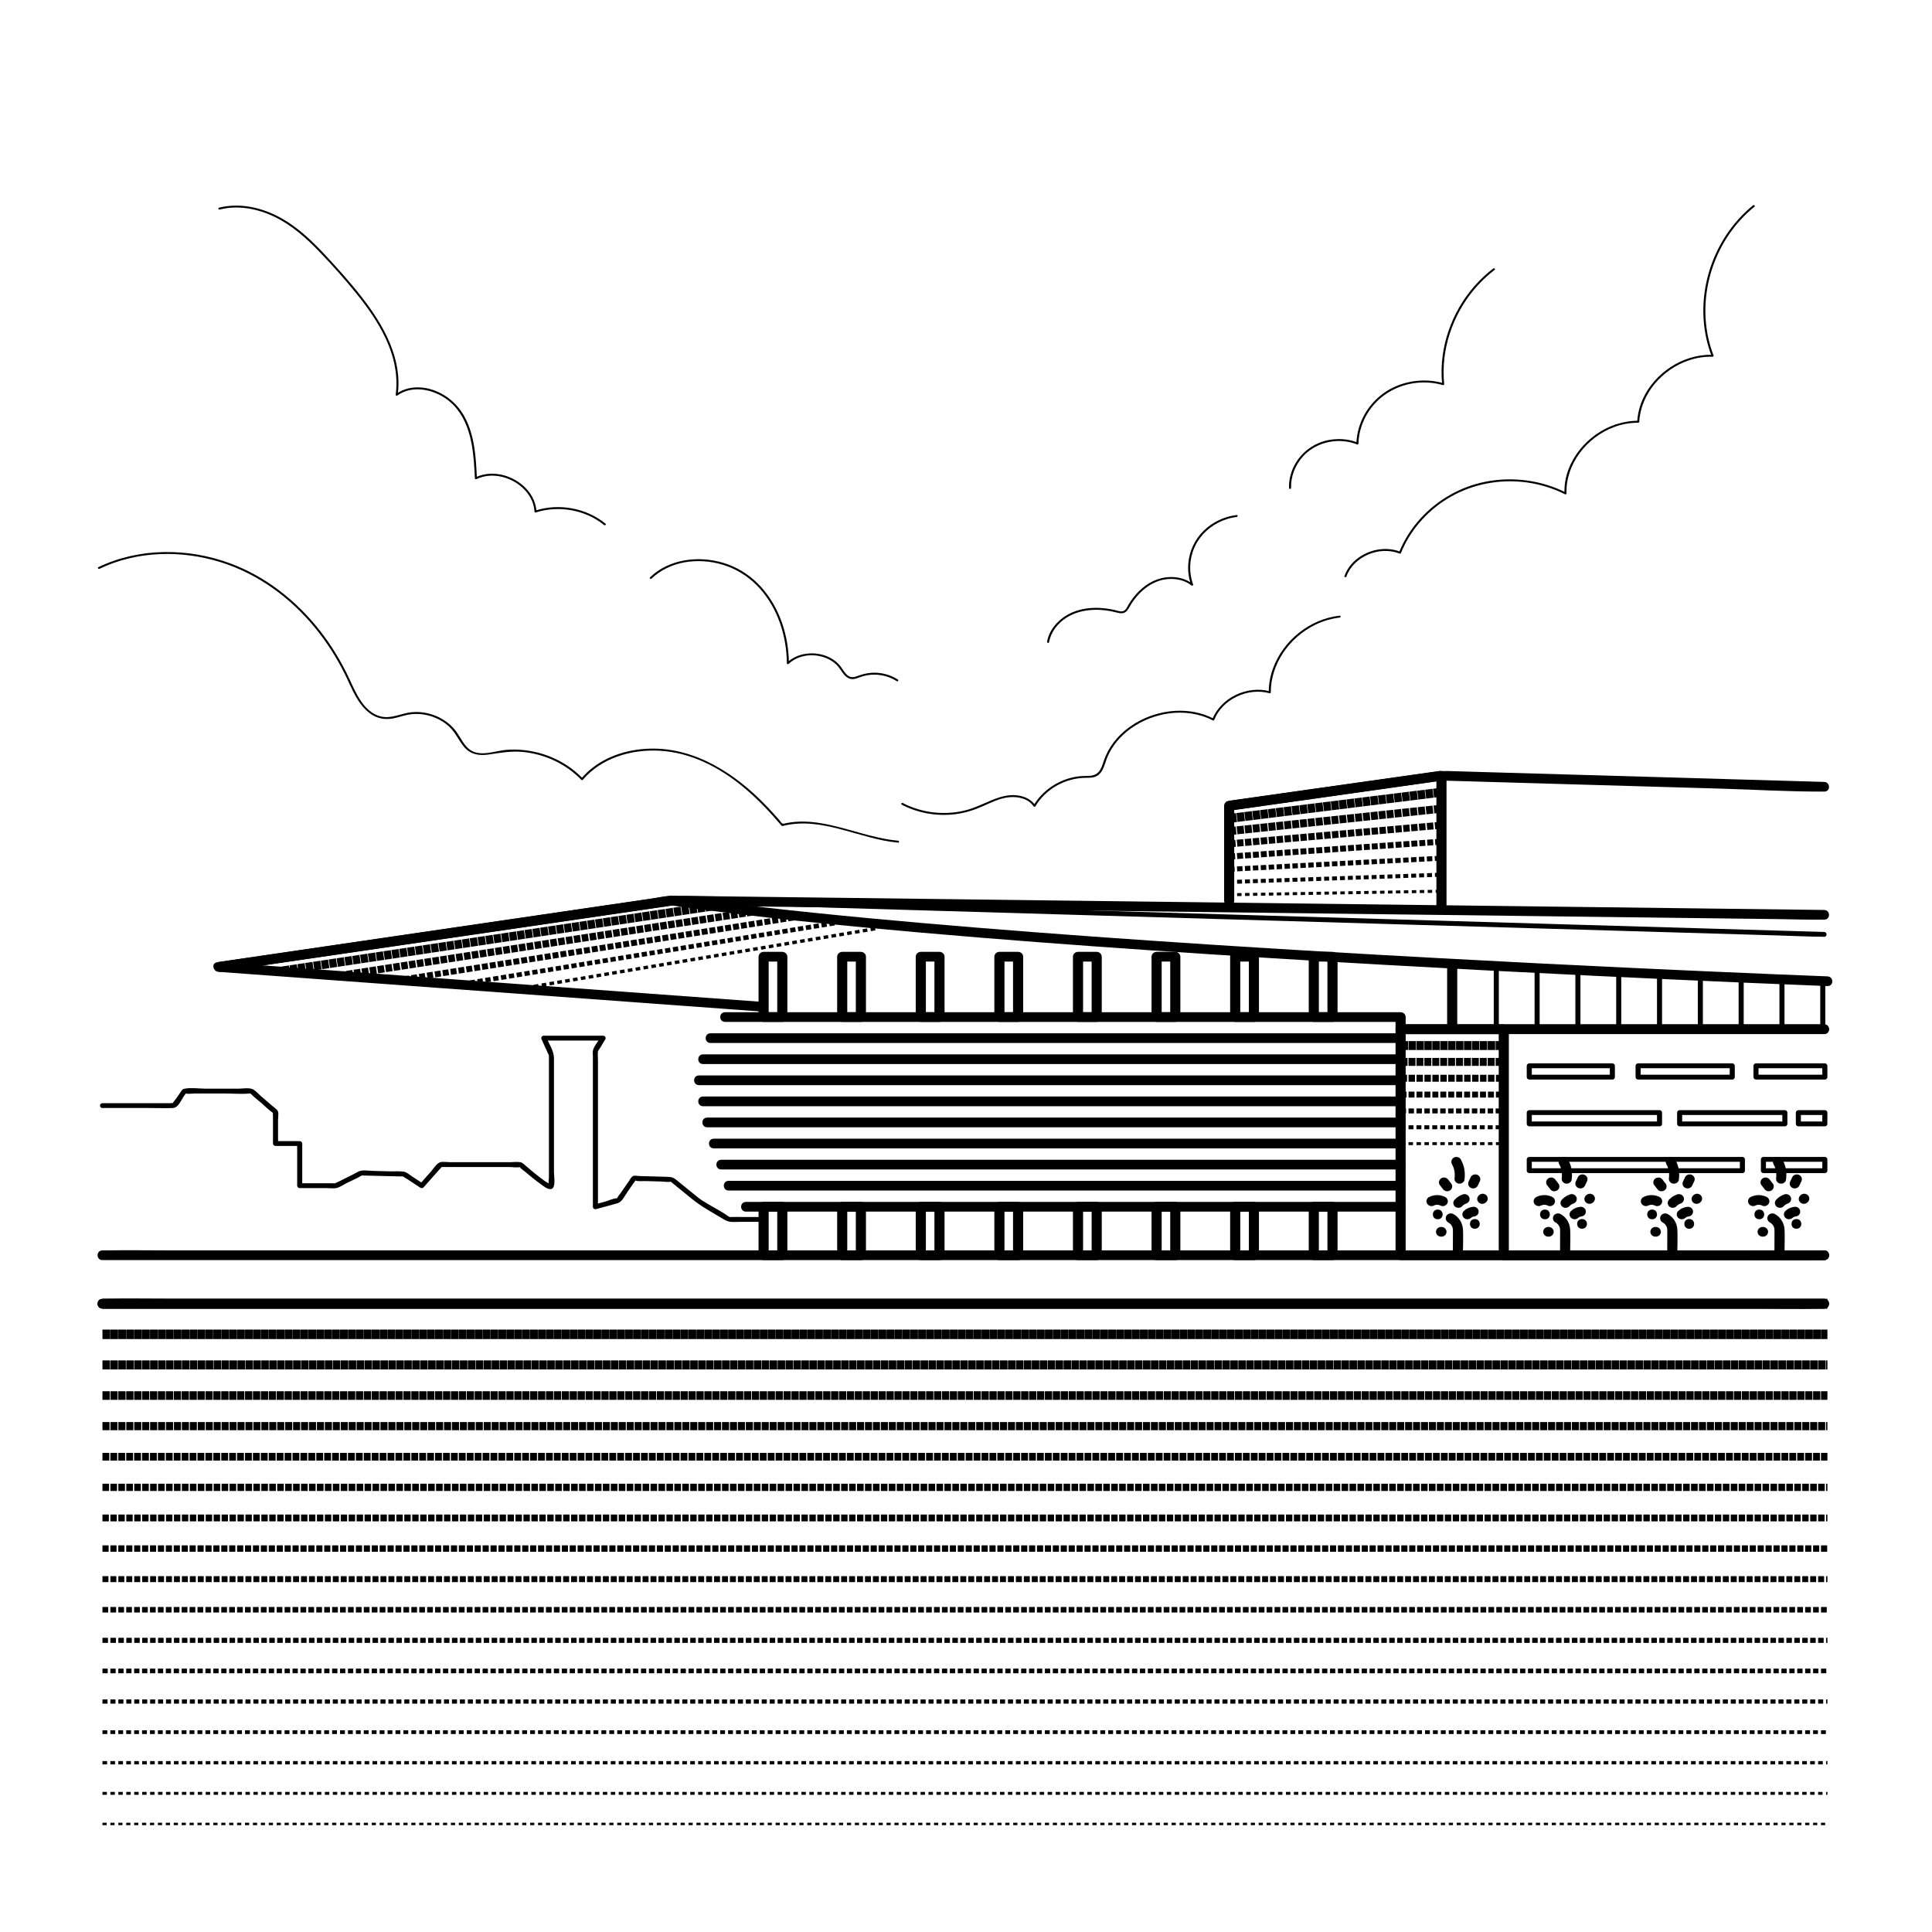 <svg width="100%" height="100%" viewBox="0 0 827 827" version="1.1" xmlns="http://www.w3.org/2000/svg" xmlns:xlink="http://www.w3.org/1999/xlink" xml:space="preserve" style="fill-rule:evenodd;clip-rule:evenodd;stroke-miterlimit:10;"><g><path d="M599.533,440.556l44.169,-0" style="fill:none;fill-rule:nonzero;stroke:#000;stroke-width:4.24px;"></path><path d="M599.533,447.552l44.169,-0" style="fill:none;fill-rule:nonzero;stroke:#000;stroke-width:3.82px;stroke-dasharray:0,0,3.18,0.21;"></path><path d="M599.533,454.549l44.169,-0" style="fill:none;fill-rule:nonzero;stroke:#000;stroke-width:3.4px;stroke-dasharray:0,0,2.97,0.42;"></path><path d="M599.533,461.545l44.169,-0" style="fill:none;fill-rule:nonzero;stroke:#000;stroke-width:2.97px;stroke-dasharray:0,0,2.76,0.64;"></path><path d="M599.533,468.542l44.169,-0" style="fill:none;fill-rule:nonzero;stroke:#000;stroke-width:2.55px;stroke-dasharray:0,0,2.55,0.85;"></path><path d="M599.533,475.538l44.169,-0" style="fill:none;fill-rule:nonzero;stroke:#000;stroke-width:2.12px;stroke-dasharray:0,0,2.33,1.06;"></path><path d="M599.533,482.535l44.169,-0" style="fill:none;fill-rule:nonzero;stroke:#000;stroke-width:1.7px;stroke-dasharray:0,0,2.12,1.27;"></path><path d="M599.533,489.531l44.169,-0" style="fill:none;fill-rule:nonzero;stroke:#000;stroke-width:1.27px;stroke-dasharray:0,0,1.91,1.49;"></path><path d="M599.533,496.528l44.169,-0" style="fill:none;fill-rule:nonzero;stroke:#000;stroke-width:0.85px;stroke-dasharray:0,1.7;"></path></g><g><path d="M526.147,344.895l90.876,-12.858" style="fill:none;fill-rule:nonzero;stroke:#000;stroke-width:4.24px;"></path><path d="M526.147,350.339l90.876,-11.238" style="fill:none;fill-rule:nonzero;stroke:#000;stroke-width:3.82px;stroke-dasharray:0,0,3.18,0.21;"></path><path d="M526.147,355.783l90.876,-9.619" style="fill:none;fill-rule:nonzero;stroke:#000;stroke-width:3.4px;stroke-dasharray:0,0,2.97,0.42;"></path><path d="M526.147,361.227l90.876,-7.999" style="fill:none;fill-rule:nonzero;stroke:#000;stroke-width:2.97px;stroke-dasharray:0,0,2.76,0.64;"></path><path d="M526.147,366.67l90.876,-6.379" style="fill:none;fill-rule:nonzero;stroke:#000;stroke-width:2.55px;stroke-dasharray:0,0,2.55,0.85;"></path><path d="M526.147,372.114l90.876,-4.759" style="fill:none;fill-rule:nonzero;stroke:#000;stroke-width:2.12px;stroke-dasharray:0,0,2.33,1.06;"></path><path d="M526.147,377.558l90.876,-3.14" style="fill:none;fill-rule:nonzero;stroke:#000;stroke-width:1.7px;stroke-dasharray:0,0,2.12,1.27;"></path><path d="M526.147,383.002l90.876,-1.52" style="fill:none;fill-rule:nonzero;stroke:#000;stroke-width:1.27px;stroke-dasharray:0,0,1.91,1.49;"></path><path d="M526.147,388.445l90.876,0.1" style="fill:none;fill-rule:nonzero;stroke:#000;stroke-width:0.85px;stroke-dasharray:0,1.7;"></path></g><path d="M780.82,555.991l-707.046,-0c-9.549,-0 -19.115,-0.16 -28.663,-0c-0.417,0.006 -0.835,-0 -1.253,-0c-2.788,-0 -2.793,4.154 0,4.154l707.047,0c9.549,0 19.114,0.16 28.662,0c0.418,-0.006 0.835,0 1.253,0c2.788,0 2.793,-4.154 -0,-4.154Z" style="fill-rule:nonzero;"></path><path d="M780.82,555.991l-707.046,-0c-9.549,-0 -19.115,-0.16 -28.663,-0c-0.417,0.006 -0.835,-0 -1.253,-0c-2.788,-0 -2.793,4.154 0,4.154l707.047,0c9.549,0 19.114,0.16 28.662,0c0.418,-0.006 0.835,0 1.253,0c2.788,0 2.793,-4.154 -0,-4.154Z" style="fill-rule:nonzero;"></path><path d="M43.858,539.392l707.047,0c9.549,0 19.114,0.16 28.662,0c0.418,-0.006 0.835,0 1.253,0c2.788,0 2.793,-4.154 -0,-4.154l-707.046,-0c-9.549,-0 -19.115,-0.16 -28.663,-0c-0.417,0.006 -0.835,-0 -1.253,-0c-2.788,-0 -2.793,4.154 0,4.154Z" style="fill-rule:nonzero;"></path><path d="M780.82,535.238l-181.287,-0l2.167,2.077l-0,-96.759l-2.167,2.077l181.287,0c2.788,0 2.793,-4.154 -0,-4.154l-181.287,-0c-1.17,-0 -2.166,0.951 -2.166,2.077l-0,96.759c-0,1.122 0.992,2.077 2.166,2.077l181.287,0c2.788,0 2.793,-4.154 -0,-4.154Z" style="fill-rule:nonzero;"></path><path d="M780.82,535.238l-137.118,-0l2.167,2.077l-0,-96.759l-2.167,2.077l137.118,0c2.788,0 2.793,-4.154 -0,-4.154l-137.118,-0c-1.171,-0 -2.166,0.951 -2.166,2.077l-0,96.759c-0,1.122 0.992,2.077 2.166,2.077l137.118,0c2.788,0 2.793,-4.154 -0,-4.154Z" style="fill-rule:nonzero;"></path><path d="M690.177,460.03l-35.568,0l1.083,1.039l0,-4.85l-1.083,1.038l35.568,0l-1.084,-1.038l0,4.85c0,1.337 2.167,1.338 2.167,-0l-0,-4.85c-0,-0.562 -0.497,-1.039 -1.083,-1.039l-35.568,0c-0.586,0 -1.083,0.476 -1.083,1.039l-0,4.85c-0,0.561 0.497,1.038 1.083,1.038l35.568,0c1.394,0 1.396,-2.077 -0,-2.077Z" style="fill-rule:nonzero;"></path><path d="M710.37,480.05l-55.761,0l1.083,1.039l0,-4.85l-1.083,1.039l55.761,-0l-1.083,-1.039l0,4.85c0,1.337 2.167,1.338 2.167,-0l-0,-4.85c-0,-0.562 -0.497,-1.039 -1.084,-1.039l-55.761,0c-0.586,0 -1.083,0.477 -1.083,1.039l-0,4.85c-0,0.562 0.497,1.039 1.083,1.039l55.761,-0c1.395,-0 1.397,-2.078 0,-2.078Z" style="fill-rule:nonzero;"></path><path d="M745.838,500.071l-91.229,-0l1.083,1.038l0,-4.85l-1.083,1.039l91.229,-0l-1.083,-1.039l0,4.85c0,1.337 2.167,1.339 2.167,0l-0,-4.85c-0,-0.561 -0.497,-1.038 -1.084,-1.038l-91.229,-0c-0.586,-0 -1.083,0.476 -1.083,1.038l-0,4.85c-0,0.562 0.497,1.039 1.083,1.039l91.229,-0c1.395,-0 1.396,-2.077 0,-2.077Z" style="fill-rule:nonzero;"></path><path d="M741.496,460.03l-40.302,0l1.083,1.039l0,-4.85l-1.083,1.038l40.302,0l-1.084,-1.038l0,4.85c0,1.337 2.167,1.338 2.167,-0l0,-4.85c0,-0.562 -0.497,-1.039 -1.083,-1.039l-40.302,0c-0.586,0 -1.083,0.476 -1.083,1.039l-0,4.85c-0,0.561 0.496,1.038 1.083,1.038l40.302,0c1.394,0 1.396,-2.077 -0,-2.077Z" style="fill-rule:nonzero;"></path><path d="M781.13,460.03l-29.468,0l1.083,1.039l0,-4.85l-1.083,1.038l29.468,0l-1.083,-1.038l-0,4.85c-0,1.337 2.167,1.338 2.167,-0l-0,-4.85c-0,-0.562 -0.497,-1.039 -1.084,-1.039l-29.468,0c-0.586,0 -1.083,0.476 -1.083,1.039l-0,4.85c-0,0.561 0.496,1.038 1.083,1.038l29.468,0c1.395,0 1.396,-2.077 0,-2.077Z" style="fill-rule:nonzero;"></path><path d="M764.014,480.05l-45.035,0l1.083,1.039l-0,-4.85l-1.083,1.039l45.035,-0l-1.083,-1.039l-0,4.85c-0,1.337 2.166,1.338 2.166,-0l0,-4.85c0,-0.562 -0.497,-1.039 -1.083,-1.039l-45.035,0c-0.586,0 -1.084,0.477 -1.084,1.039l0,4.85c0,0.562 0.497,1.039 1.084,1.039l45.035,-0c1.394,-0 1.396,-2.078 -0,-2.078Z" style="fill-rule:nonzero;"></path><path d="M781.13,480.05l-11.332,0l1.084,1.039l-0,-4.85l-1.084,1.039l11.332,-0l-1.083,-1.039l-0,4.85c-0,1.337 2.167,1.338 2.167,-0l-0,-4.85c-0,-0.562 -0.497,-1.039 -1.084,-1.039l-11.332,0c-0.585,0 -1.083,0.477 -1.083,1.039l0,4.85c0,0.562 0.497,1.039 1.083,1.039l11.332,-0c1.395,-0 1.396,-2.078 0,-2.078Z" style="fill-rule:nonzero;"></path><path d="M781.13,500.071l-26.292,-0l1.083,1.038l0,-4.85l-1.083,1.039l26.292,-0l-1.083,-1.039l-0,4.85c-0,1.337 2.167,1.339 2.167,0l-0,-4.85c-0,-0.561 -0.497,-1.038 -1.084,-1.038l-26.292,-0c-0.586,-0 -1.083,0.476 -1.083,1.038l-0,4.85c-0,0.562 0.496,1.039 1.083,1.039l26.292,-0c1.395,-0 1.396,-2.077 0,-2.077Z" style="fill-rule:nonzero;"></path><g><path d="M619.922,523.266c0.07,0.039 0.715,0.456 0.443,0.25c0.195,0.148 0.374,0.318 0.544,0.491c0.075,0.074 0.146,0.149 0.214,0.228c-0.116,-0.154 -0.099,-0.131 0.049,0.069c0.154,0.232 0.297,0.464 0.429,0.708c0.248,0.462 -0.026,-0.243 0.1,0.263c0.071,0.28 0.172,0.55 0.206,0.84c0.029,0.247 0.026,1.004 0.025,1.443c-0.004,2.613 -0.017,5.226 -0.026,7.839c-0.004,1.087 0.999,2.127 2.166,2.077c1.177,-0.05 2.163,-0.912 2.167,-2.077c0.009,-2.939 0.134,-5.903 0.016,-8.84c-0.116,-2.854 -1.521,-5.429 -4.146,-6.878c-1.014,-0.559 -2.371,-0.227 -2.964,0.746c-0.589,0.966 -0.24,2.28 0.777,2.841Z" style="fill-rule:nonzero;"></path><path d="M615.436,521.909c2.788,0 2.793,-4.154 -0,-4.154c-2.788,0 -2.793,4.154 -0,4.154Z" style="fill-rule:nonzero;"></path><path d="M613.859,516.004c0.138,-0.072 0.279,-0.138 0.422,-0.198l-0.517,0.209c0.412,-0.164 0.838,-0.276 1.28,-0.338l-0.576,0.074c0.469,-0.058 0.937,-0.059 1.406,-0l-0.576,-0.074c0.441,0.061 0.868,0.172 1.28,0.337l-0.517,-0.21c0.143,0.06 0.284,0.126 0.422,0.197c0.507,0.261 1.109,0.357 1.67,0.209c0.502,-0.132 1.046,-0.505 1.294,-0.954c0.266,-0.482 0.399,-1.066 0.219,-1.601c-0.171,-0.505 -0.495,-0.982 -0.996,-1.241c-2.186,-1.129 -4.814,-1.128 -6.999,0.003c-0.469,0.243 -0.856,0.755 -0.996,1.241c-0.143,0.497 -0.078,1.159 0.219,1.6c0.653,0.972 1.896,1.299 2.964,0.746l0.001,-0Z" style="fill-rule:nonzero;"></path><path d="M626.326,511.22c-0.678,0.229 -1.353,0.513 -1.951,0.9c-0.594,0.385 -1.167,0.825 -1.641,1.343c-0.211,0.187 -0.36,0.411 -0.448,0.669c-0.136,0.247 -0.197,0.514 -0.186,0.8c-0.011,0.286 0.051,0.552 0.186,0.8c0.088,0.257 0.237,0.48 0.448,0.669c0.413,0.363 0.955,0.633 1.533,0.608c0.552,-0.024 1.154,-0.196 1.532,-0.608c0.268,-0.293 0.564,-0.559 0.885,-0.799l-0.438,0.325c0.426,-0.313 0.891,-0.573 1.386,-0.776l-0.518,0.209c0.121,-0.048 0.242,-0.093 0.365,-0.134c0.282,-0.064 0.528,-0.189 0.737,-0.372c0.235,-0.146 0.422,-0.34 0.558,-0.582c0.158,-0.238 0.244,-0.496 0.257,-0.772c0.064,-0.276 0.052,-0.552 -0.039,-0.828c-0.17,-0.503 -0.495,-0.988 -0.996,-1.242c-0.494,-0.251 -1.122,-0.394 -1.669,-0.209l-0.001,-0.001Z" style="fill-rule:nonzero;"></path><path d="M629.672,521.3c0.124,-0.115 0.254,-0.223 0.39,-0.324l-0.438,0.324c0.299,-0.217 0.622,-0.398 0.966,-0.54l-0.517,0.209c0.372,-0.15 0.761,-0.253 1.161,-0.306l-0.576,0.074c0.042,-0.005 0.086,-0.01 0.128,-0.014c0.298,0.011 0.576,-0.049 0.835,-0.179c0.268,-0.084 0.5,-0.226 0.697,-0.429c0.212,-0.188 0.361,-0.412 0.448,-0.669c0.136,-0.248 0.198,-0.514 0.187,-0.8c-0.026,-0.538 -0.209,-1.094 -0.635,-1.469l-0.438,-0.325c-0.338,-0.188 -0.703,-0.283 -1.094,-0.283c-0.432,0.044 -0.874,0.092 -1.296,0.202c-0.414,0.11 -0.817,0.279 -1.205,0.451c-0.62,0.274 -1.19,0.688 -1.678,1.14c-0.211,0.187 -0.36,0.411 -0.448,0.668c-0.136,0.248 -0.197,0.515 -0.186,0.801c-0.011,0.285 0.051,0.552 0.186,0.8c0.088,0.257 0.237,0.48 0.448,0.669c0.413,0.363 0.955,0.633 1.532,0.608c0.58,-0.025 1.109,-0.215 1.533,-0.608l-0,0Z" style="fill-rule:nonzero;"></path><path d="M636.025,514.702l0.177,-0.169c0.211,-0.188 0.36,-0.411 0.448,-0.669c0.136,-0.248 0.197,-0.514 0.186,-0.8c0.011,-0.286 -0.051,-0.553 -0.186,-0.8c-0.088,-0.258 -0.237,-0.481 -0.448,-0.669l-0.439,-0.325c-0.338,-0.188 -0.703,-0.282 -1.094,-0.283l-0.576,0.074c-0.367,0.099 -0.685,0.276 -0.956,0.534l-0.177,0.169c-0.211,0.188 -0.36,0.412 -0.448,0.669c-0.136,0.248 -0.197,0.515 -0.186,0.8c-0.011,0.286 0.051,0.553 0.186,0.801c0.088,0.257 0.237,0.48 0.448,0.668l0.439,0.325c0.338,0.188 0.703,0.283 1.094,0.284l0.576,-0.074c0.367,-0.099 0.685,-0.277 0.956,-0.535Z" style="fill-rule:nonzero;"></path><path d="M631.316,525.97c2.788,0 2.794,-4.154 0,-4.154c-2.787,-0 -2.793,4.154 0,4.154Z" style="fill-rule:nonzero;"></path><path d="M616.233,507.161l1.355,1.734c0.136,0.241 0.322,0.436 0.558,0.582c0.208,0.184 0.455,0.307 0.736,0.371c0.288,0.087 0.577,0.099 0.864,0.038c0.289,-0.013 0.558,-0.095 0.805,-0.247l0.439,-0.325c0.269,-0.259 0.454,-0.565 0.557,-0.916l0.077,-0.553c-0.001,-0.375 -0.099,-0.724 -0.295,-1.048l-1.355,-1.734c-0.136,-0.241 -0.322,-0.436 -0.558,-0.582c-0.209,-0.184 -0.455,-0.308 -0.737,-0.372c-0.287,-0.086 -0.576,-0.098 -0.864,-0.037c-0.288,0.013 -0.557,0.095 -0.805,0.247l-0.438,0.325c-0.269,0.259 -0.454,0.565 -0.557,0.916l-0.077,0.553c0,0.374 0.099,0.724 0.295,1.048Z" style="fill-rule:nonzero;"></path><path d="M621.538,498.361c0.162,0.29 0.273,0.651 0.465,0.919c-0.131,-0.301 -0.153,-0.349 -0.067,-0.143c0.032,0.079 0.064,0.159 0.095,0.239c0.061,0.159 0.118,0.321 0.172,0.483c0.217,0.649 0.37,1.314 0.472,1.988l-0.078,-0.553c0.148,1.058 0.153,2.122 0.011,3.18l0.077,-0.552l-0.018,0.126c-0.085,0.577 -0.103,1.075 0.218,1.6c0.263,0.431 0.778,0.842 1.295,0.955c0.554,0.121 1.177,0.095 1.669,-0.209c0.438,-0.271 0.919,-0.722 0.996,-1.242c0.238,-1.628 0.237,-3.165 -0.053,-4.789c-0.257,-1.432 -0.8,-2.82 -1.512,-4.1c-0.534,-0.959 -2.007,-1.337 -2.964,-0.745c-1.018,0.629 -1.349,1.816 -0.778,2.842l0,0.001Z" style="fill-rule:nonzero;"></path><path d="M629.622,503.726l-0.882,1.862c-0.159,0.238 -0.244,0.496 -0.257,0.771c-0.065,0.276 -0.052,0.553 0.039,0.829c0.066,0.27 0.196,0.506 0.387,0.706c0.152,0.226 0.355,0.405 0.607,0.535l0.518,0.21c0.384,0.098 0.768,0.098 1.152,-0l0.517,-0.21c0.326,-0.184 0.585,-0.433 0.777,-0.745l0.882,-1.861c0.159,-0.239 0.245,-0.496 0.258,-0.772c0.064,-0.276 0.052,-0.553 -0.039,-0.829c-0.067,-0.27 -0.197,-0.506 -0.388,-0.706c-0.152,-0.226 -0.355,-0.404 -0.607,-0.535l-0.517,-0.209c-0.384,-0.099 -0.768,-0.099 -1.152,-0l-0.517,0.209c-0.326,0.185 -0.585,0.433 -0.778,0.745Z" style="fill-rule:nonzero;"></path><path d="M617.023,525.199l-0.176,-0c-0.299,-0.011 -0.577,0.049 -0.835,0.179c-0.269,0.084 -0.501,0.226 -0.698,0.429c-0.211,0.188 -0.36,0.411 -0.448,0.669c-0.136,0.248 -0.197,0.514 -0.186,0.8l0.077,0.553c0.103,0.352 0.289,0.657 0.557,0.916l0.439,0.325c0.338,0.188 0.703,0.283 1.094,0.283l0.176,0c0.298,0.011 0.577,-0.049 0.835,-0.178c0.269,-0.084 0.501,-0.227 0.698,-0.43c0.211,-0.188 0.36,-0.411 0.448,-0.669c0.136,-0.247 0.197,-0.514 0.186,-0.8l-0.077,-0.552c-0.103,-0.353 -0.289,-0.658 -0.557,-0.917l-0.439,-0.325c-0.338,-0.187 -0.703,-0.282 -1.094,-0.283Z" style="fill-rule:nonzero;"></path></g><g><path d="M665.804,523.266c0.069,0.039 0.715,0.456 0.443,0.25c0.195,0.148 0.374,0.318 0.544,0.491c0.075,0.074 0.146,0.149 0.214,0.228c-0.116,-0.154 -0.099,-0.131 0.049,0.069c0.154,0.232 0.297,0.464 0.429,0.708c0.248,0.462 -0.026,-0.243 0.1,0.263c0.07,0.28 0.172,0.55 0.206,0.84c0.029,0.247 0.026,1.004 0.025,1.443c-0.004,2.613 -0.018,5.226 -0.026,7.839c-0.004,1.087 0.999,2.127 2.166,2.077c1.177,-0.05 2.163,-0.912 2.167,-2.077c0.009,-2.939 0.134,-5.903 0.015,-8.84c-0.115,-2.854 -1.52,-5.429 -4.145,-6.878c-1.014,-0.559 -2.371,-0.227 -2.964,0.746c-0.59,0.966 -0.24,2.28 0.777,2.841Z" style="fill-rule:nonzero;"></path><path d="M661.318,521.909c2.788,0 2.793,-4.154 -0,-4.154c-2.788,0 -2.793,4.154 -0,4.154Z" style="fill-rule:nonzero;"></path><path d="M659.741,516.004c0.138,-0.072 0.278,-0.138 0.422,-0.198l-0.517,0.209c0.412,-0.164 0.838,-0.276 1.28,-0.338l-0.576,0.074c0.468,-0.058 0.937,-0.059 1.406,-0l-0.576,-0.074c0.441,0.061 0.868,0.172 1.28,0.337l-0.518,-0.21c0.144,0.06 0.285,0.126 0.423,0.197c0.506,0.261 1.109,0.357 1.669,0.209c0.503,-0.132 1.047,-0.505 1.295,-0.954c0.266,-0.482 0.399,-1.066 0.219,-1.601c-0.171,-0.505 -0.495,-0.982 -0.996,-1.241c-2.186,-1.129 -4.814,-1.128 -6.999,0.003c-0.469,0.243 -0.856,0.755 -0.996,1.241c-0.143,0.497 -0.078,1.159 0.219,1.6c0.653,0.972 1.896,1.299 2.964,0.746l0.001,-0Z" style="fill-rule:nonzero;"></path><path d="M672.208,511.22c-0.678,0.229 -1.353,0.513 -1.951,0.9c-0.594,0.385 -1.167,0.825 -1.641,1.343c-0.211,0.187 -0.36,0.411 -0.448,0.669c-0.136,0.247 -0.197,0.514 -0.186,0.8c-0.011,0.286 0.051,0.552 0.186,0.8c0.088,0.257 0.237,0.48 0.448,0.669c0.413,0.363 0.955,0.633 1.532,0.608c0.553,-0.024 1.155,-0.196 1.533,-0.608c0.268,-0.293 0.564,-0.559 0.885,-0.799l-0.438,0.325c0.426,-0.313 0.891,-0.573 1.385,-0.776l-0.517,0.209c0.121,-0.048 0.242,-0.093 0.365,-0.134c0.282,-0.064 0.528,-0.189 0.737,-0.372c0.235,-0.146 0.422,-0.34 0.558,-0.582c0.158,-0.238 0.244,-0.496 0.257,-0.772c0.064,-0.276 0.052,-0.552 -0.039,-0.828c-0.17,-0.503 -0.495,-0.988 -0.996,-1.242c-0.495,-0.251 -1.122,-0.394 -1.669,-0.209l-0.001,-0.001Z" style="fill-rule:nonzero;"></path><path d="M675.553,521.3c0.124,-0.115 0.255,-0.223 0.391,-0.324l-0.438,0.324c0.299,-0.217 0.622,-0.398 0.966,-0.54l-0.517,0.209c0.372,-0.15 0.761,-0.253 1.161,-0.306l-0.576,0.074c0.042,-0.005 0.085,-0.01 0.128,-0.014c0.298,0.011 0.576,-0.049 0.835,-0.179c0.268,-0.084 0.5,-0.226 0.697,-0.429c0.212,-0.188 0.361,-0.412 0.448,-0.669c0.136,-0.248 0.198,-0.514 0.186,-0.8c-0.025,-0.538 -0.208,-1.094 -0.634,-1.469l-0.438,-0.325c-0.338,-0.188 -0.703,-0.283 -1.094,-0.283c-0.432,0.044 -0.874,0.092 -1.296,0.202c-0.414,0.11 -0.817,0.279 -1.205,0.451c-0.62,0.274 -1.19,0.688 -1.678,1.14c-0.211,0.187 -0.36,0.411 -0.448,0.668c-0.136,0.248 -0.197,0.515 -0.186,0.801c-0.011,0.285 0.051,0.552 0.186,0.8c0.088,0.257 0.237,0.48 0.448,0.669c0.413,0.363 0.955,0.633 1.532,0.608c0.58,-0.025 1.109,-0.215 1.532,-0.608l0,0Z" style="fill-rule:nonzero;"></path><path d="M681.907,514.702l0.176,-0.169c0.212,-0.188 0.361,-0.411 0.448,-0.669c0.137,-0.248 0.198,-0.514 0.187,-0.8c0.011,-0.286 -0.051,-0.553 -0.187,-0.8c-0.087,-0.258 -0.236,-0.481 -0.448,-0.669l-0.438,-0.325c-0.338,-0.188 -0.703,-0.282 -1.094,-0.283l-0.576,0.074c-0.367,0.099 -0.686,0.276 -0.956,0.534l-0.177,0.169c-0.211,0.188 -0.36,0.412 -0.448,0.669c-0.136,0.248 -0.197,0.515 -0.186,0.8c-0.011,0.286 0.051,0.553 0.186,0.801c0.088,0.257 0.237,0.48 0.448,0.668l0.439,0.325c0.338,0.188 0.703,0.283 1.093,0.284l0.577,-0.074c0.367,-0.099 0.685,-0.277 0.956,-0.535Z" style="fill-rule:nonzero;"></path><path d="M677.198,525.97c2.788,0 2.793,-4.154 0,-4.154c-2.788,-0 -2.793,4.154 0,4.154Z" style="fill-rule:nonzero;"></path><path d="M662.115,507.161l1.354,1.734c0.137,0.241 0.323,0.436 0.559,0.582c0.208,0.184 0.455,0.307 0.736,0.371c0.288,0.087 0.576,0.099 0.864,0.038c0.289,-0.013 0.557,-0.095 0.805,-0.247l0.439,-0.325c0.268,-0.259 0.454,-0.565 0.557,-0.916l0.077,-0.553c-0.001,-0.375 -0.1,-0.724 -0.295,-1.048l-1.355,-1.734c-0.136,-0.241 -0.322,-0.436 -0.558,-0.582c-0.209,-0.184 -0.455,-0.308 -0.737,-0.372c-0.287,-0.086 -0.576,-0.098 -0.864,-0.037c-0.288,0.013 -0.557,0.095 -0.805,0.247l-0.438,0.325c-0.269,0.259 -0.454,0.565 -0.557,0.916l-0.078,0.553c0.001,0.374 0.1,0.724 0.296,1.048Z" style="fill-rule:nonzero;"></path><path d="M667.42,498.361c0.162,0.29 0.273,0.651 0.465,0.919c-0.131,-0.301 -0.154,-0.349 -0.067,-0.143c0.032,0.079 0.064,0.159 0.095,0.239c0.061,0.159 0.118,0.321 0.172,0.483c0.217,0.649 0.37,1.314 0.471,1.988l-0.077,-0.553c0.148,1.058 0.153,2.122 0.011,3.18l0.077,-0.552l-0.018,0.126c-0.085,0.577 -0.103,1.075 0.218,1.6c0.263,0.431 0.778,0.842 1.295,0.955c0.554,0.121 1.177,0.095 1.669,-0.209c0.438,-0.271 0.919,-0.722 0.996,-1.242c0.238,-1.628 0.237,-3.165 -0.053,-4.789c-0.257,-1.432 -0.8,-2.82 -1.512,-4.1c-0.534,-0.959 -2.008,-1.337 -2.964,-0.745c-1.018,0.629 -1.349,1.816 -0.778,2.842l0,0.001Z" style="fill-rule:nonzero;"></path><path d="M675.504,503.726l-0.882,1.862c-0.159,0.238 -0.245,0.496 -0.258,0.771c-0.064,0.276 -0.051,0.553 0.039,0.829c0.067,0.27 0.197,0.506 0.388,0.706c0.152,0.226 0.355,0.405 0.607,0.535l0.518,0.21c0.384,0.098 0.768,0.098 1.151,-0l0.518,-0.21c0.326,-0.184 0.585,-0.433 0.777,-0.745l0.882,-1.861c0.159,-0.239 0.245,-0.496 0.258,-0.772c0.064,-0.276 0.052,-0.553 -0.039,-0.829c-0.067,-0.27 -0.197,-0.506 -0.388,-0.706c-0.152,-0.226 -0.355,-0.404 -0.607,-0.535l-0.517,-0.209c-0.384,-0.099 -0.768,-0.099 -1.152,-0l-0.518,0.209c-0.325,0.185 -0.585,0.433 -0.777,0.745Z" style="fill-rule:nonzero;"></path><path d="M662.905,525.199l-0.177,-0c-0.298,-0.011 -0.576,0.049 -0.834,0.179c-0.269,0.084 -0.501,0.226 -0.698,0.429c-0.211,0.188 -0.36,0.411 -0.448,0.669c-0.136,0.248 -0.197,0.514 -0.186,0.8l0.077,0.553c0.103,0.352 0.289,0.657 0.557,0.916l0.439,0.325c0.338,0.188 0.703,0.283 1.093,0.283l0.177,0c0.298,0.011 0.577,-0.049 0.835,-0.178c0.268,-0.084 0.501,-0.227 0.697,-0.43c0.212,-0.188 0.361,-0.411 0.448,-0.669c0.137,-0.247 0.198,-0.514 0.187,-0.8l-0.077,-0.552c-0.103,-0.353 -0.289,-0.658 -0.558,-0.917l-0.438,-0.325c-0.338,-0.187 -0.703,-0.282 -1.094,-0.283Z" style="fill-rule:nonzero;"></path></g><g><path d="M711.686,523.266c0.069,0.039 0.715,0.456 0.443,0.25c0.195,0.148 0.374,0.318 0.544,0.491c0.075,0.074 0.146,0.149 0.214,0.228c-0.116,-0.154 -0.1,-0.131 0.049,0.069c0.154,0.232 0.297,0.464 0.429,0.708c0.247,0.462 -0.026,-0.243 0.1,0.263c0.07,0.28 0.172,0.55 0.206,0.84c0.029,0.247 0.026,1.004 0.025,1.443c-0.004,2.613 -0.018,5.226 -0.026,7.839c-0.004,1.087 0.999,2.127 2.166,2.077c1.177,-0.05 2.163,-0.912 2.167,-2.077c0.009,-2.939 0.134,-5.903 0.015,-8.84c-0.115,-2.854 -1.521,-5.429 -4.146,-6.878c-1.013,-0.559 -2.371,-0.227 -2.963,0.746c-0.59,0.966 -0.24,2.28 0.777,2.841Z" style="fill-rule:nonzero;"></path><path d="M707.199,521.909c2.788,0 2.793,-4.154 -0,-4.154c-2.788,0 -2.793,4.154 -0,4.154Z" style="fill-rule:nonzero;"></path><path d="M705.623,516.004c0.138,-0.072 0.278,-0.138 0.422,-0.198l-0.517,0.209c0.412,-0.164 0.838,-0.276 1.28,-0.338l-0.576,0.074c0.468,-0.058 0.937,-0.059 1.406,-0l-0.576,-0.074c0.441,0.061 0.868,0.172 1.28,0.337l-0.518,-0.21c0.144,0.06 0.285,0.126 0.423,0.197c0.506,0.261 1.109,0.357 1.669,0.209c0.503,-0.132 1.047,-0.505 1.295,-0.954c0.266,-0.482 0.399,-1.066 0.218,-1.601c-0.17,-0.505 -0.494,-0.982 -0.995,-1.241c-2.186,-1.129 -4.814,-1.128 -6.999,0.003c-0.469,0.243 -0.856,0.755 -0.996,1.241c-0.143,0.497 -0.078,1.159 0.219,1.6c0.653,0.972 1.896,1.299 2.963,0.746l0.002,-0Z" style="fill-rule:nonzero;"></path><path d="M718.089,511.22c-0.677,0.229 -1.352,0.513 -1.95,0.9c-0.594,0.385 -1.167,0.825 -1.641,1.343c-0.211,0.187 -0.36,0.411 -0.448,0.669c-0.136,0.247 -0.197,0.514 -0.186,0.8c-0.011,0.286 0.051,0.552 0.186,0.8c0.088,0.257 0.237,0.48 0.448,0.669c0.413,0.363 0.955,0.633 1.532,0.608c0.553,-0.024 1.155,-0.196 1.533,-0.608c0.268,-0.293 0.564,-0.559 0.885,-0.799l-0.438,0.325c0.426,-0.313 0.891,-0.573 1.385,-0.776l-0.517,0.209c0.12,-0.048 0.242,-0.093 0.365,-0.134c0.282,-0.064 0.528,-0.189 0.736,-0.372c0.236,-0.146 0.423,-0.34 0.559,-0.582c0.158,-0.238 0.244,-0.496 0.257,-0.772c0.064,-0.276 0.052,-0.552 -0.039,-0.828c-0.17,-0.503 -0.495,-0.988 -0.996,-1.242c-0.495,-0.251 -1.122,-0.394 -1.669,-0.209l-0.002,-0.001Z" style="fill-rule:nonzero;"></path><path d="M721.435,521.3c0.124,-0.115 0.255,-0.223 0.391,-0.324l-0.438,0.324c0.299,-0.217 0.622,-0.398 0.966,-0.54l-0.517,0.209c0.372,-0.15 0.761,-0.253 1.161,-0.306l-0.576,0.074c0.042,-0.005 0.085,-0.01 0.128,-0.014c0.298,0.011 0.576,-0.049 0.834,-0.179c0.269,-0.084 0.501,-0.226 0.698,-0.429c0.211,-0.188 0.361,-0.412 0.448,-0.669c0.136,-0.248 0.198,-0.514 0.186,-0.8c-0.025,-0.538 -0.208,-1.094 -0.634,-1.469l-0.438,-0.325c-0.338,-0.188 -0.703,-0.283 -1.094,-0.283c-0.433,0.044 -0.875,0.092 -1.296,0.202c-0.414,0.11 -0.817,0.279 -1.205,0.451c-0.62,0.274 -1.19,0.688 -1.678,1.14c-0.211,0.187 -0.36,0.411 -0.448,0.668c-0.136,0.248 -0.198,0.515 -0.186,0.801c-0.012,0.285 0.051,0.552 0.186,0.8c0.088,0.257 0.237,0.48 0.448,0.669c0.413,0.363 0.955,0.633 1.532,0.608c0.58,-0.025 1.109,-0.215 1.532,-0.608l0,0Z" style="fill-rule:nonzero;"></path><path d="M727.789,514.702l0.176,-0.169c0.212,-0.188 0.361,-0.411 0.448,-0.669c0.136,-0.248 0.198,-0.514 0.187,-0.8c0.011,-0.286 -0.051,-0.553 -0.187,-0.8c-0.087,-0.258 -0.236,-0.481 -0.448,-0.669l-0.438,-0.325c-0.338,-0.188 -0.703,-0.282 -1.094,-0.283l-0.576,0.074c-0.368,0.099 -0.686,0.276 -0.956,0.534l-0.177,0.169c-0.211,0.188 -0.36,0.412 -0.448,0.669c-0.136,0.248 -0.197,0.515 -0.186,0.8c-0.011,0.286 0.051,0.553 0.186,0.801c0.088,0.257 0.237,0.48 0.448,0.668l0.439,0.325c0.338,0.188 0.703,0.283 1.093,0.284l0.577,-0.074c0.367,-0.099 0.685,-0.277 0.956,-0.535Z" style="fill-rule:nonzero;"></path><path d="M723.08,525.97c2.788,0 2.793,-4.154 0,-4.154c-2.788,-0 -2.793,4.154 0,4.154Z" style="fill-rule:nonzero;"></path><path d="M707.997,507.161l1.354,1.734c0.136,0.241 0.323,0.436 0.558,0.582c0.209,0.184 0.455,0.307 0.737,0.371c0.288,0.087 0.576,0.099 0.864,0.038c0.289,-0.013 0.557,-0.095 0.805,-0.247l0.439,-0.325c0.268,-0.259 0.454,-0.565 0.557,-0.916l0.077,-0.553c-0.001,-0.375 -0.1,-0.724 -0.295,-1.048l-1.355,-1.734c-0.136,-0.241 -0.322,-0.436 -0.558,-0.582c-0.209,-0.184 -0.455,-0.308 -0.737,-0.372c-0.287,-0.086 -0.576,-0.098 -0.864,-0.037c-0.288,0.013 -0.557,0.095 -0.805,0.247l-0.438,0.325c-0.269,0.259 -0.454,0.565 -0.558,0.916l-0.077,0.553c0.001,0.374 0.1,0.724 0.296,1.048Z" style="fill-rule:nonzero;"></path><path d="M713.302,498.361c0.161,0.29 0.273,0.651 0.465,0.919c-0.131,-0.301 -0.154,-0.349 -0.067,-0.143c0.032,0.079 0.064,0.159 0.094,0.239c0.062,0.159 0.119,0.321 0.173,0.483c0.217,0.649 0.37,1.314 0.471,1.988l-0.077,-0.553c0.148,1.058 0.153,2.122 0.011,3.18l0.077,-0.552l-0.018,0.126c-0.085,0.577 -0.103,1.075 0.218,1.6c0.263,0.431 0.778,0.842 1.295,0.955c0.554,0.121 1.177,0.095 1.669,-0.209c0.438,-0.271 0.919,-0.722 0.996,-1.242c0.238,-1.628 0.237,-3.165 -0.053,-4.789c-0.257,-1.432 -0.8,-2.82 -1.513,-4.1c-0.533,-0.959 -2.007,-1.337 -2.963,-0.745c-1.018,0.629 -1.349,1.816 -0.778,2.842l0,0.001Z" style="fill-rule:nonzero;"></path><path d="M721.386,503.726l-0.882,1.862c-0.159,0.238 -0.245,0.496 -0.258,0.771c-0.064,0.276 -0.052,0.553 0.039,0.829c0.067,0.27 0.197,0.506 0.388,0.706c0.152,0.226 0.355,0.405 0.607,0.535l0.518,0.21c0.384,0.098 0.767,0.098 1.151,-0l0.518,-0.21c0.326,-0.184 0.585,-0.433 0.777,-0.745l0.882,-1.861c0.159,-0.239 0.245,-0.496 0.258,-0.772c0.064,-0.276 0.052,-0.553 -0.039,-0.829c-0.067,-0.27 -0.197,-0.506 -0.388,-0.706c-0.152,-0.226 -0.355,-0.404 -0.607,-0.535l-0.518,-0.209c-0.383,-0.099 -0.767,-0.099 -1.151,-0l-0.518,0.209c-0.325,0.185 -0.585,0.433 -0.777,0.745Z" style="fill-rule:nonzero;"></path><path d="M708.787,525.199l-0.177,-0c-0.298,-0.011 -0.576,0.049 -0.834,0.179c-0.269,0.084 -0.501,0.226 -0.698,0.429c-0.211,0.188 -0.36,0.411 -0.448,0.669c-0.136,0.248 -0.197,0.514 -0.186,0.8l0.077,0.553c0.103,0.352 0.289,0.657 0.557,0.916l0.439,0.325c0.338,0.188 0.703,0.283 1.093,0.283l0.177,0c0.298,0.011 0.576,-0.049 0.835,-0.178c0.268,-0.084 0.501,-0.227 0.697,-0.43c0.212,-0.188 0.361,-0.411 0.448,-0.669c0.136,-0.247 0.198,-0.514 0.187,-0.8l-0.077,-0.552c-0.104,-0.353 -0.289,-0.658 -0.558,-0.917l-0.438,-0.325c-0.338,-0.187 -0.703,-0.282 -1.094,-0.283Z" style="fill-rule:nonzero;"></path></g><g><path d="M757.568,523.266c0.069,0.039 0.715,0.456 0.443,0.25c0.195,0.148 0.374,0.318 0.544,0.491c0.075,0.074 0.146,0.149 0.214,0.228c-0.116,-0.154 -0.1,-0.131 0.049,0.069c0.154,0.232 0.297,0.464 0.429,0.708c0.247,0.462 -0.026,-0.243 0.1,0.263c0.07,0.28 0.172,0.55 0.205,0.84c0.03,0.247 0.026,1.004 0.026,1.443c-0.004,2.613 -0.018,5.226 -0.026,7.839c-0.004,1.087 0.999,2.127 2.166,2.077c1.177,-0.05 2.163,-0.912 2.167,-2.077c0.009,-2.939 0.134,-5.903 0.015,-8.84c-0.115,-2.854 -1.521,-5.429 -4.146,-6.878c-1.014,-0.559 -2.371,-0.227 -2.963,0.746c-0.59,0.966 -0.24,2.28 0.777,2.841Z" style="fill-rule:nonzero;"></path><path d="M753.081,521.909c2.787,0 2.793,-4.154 -0,-4.154c-2.788,0 -2.793,4.154 -0,4.154Z" style="fill-rule:nonzero;"></path><path d="M751.505,516.004c0.138,-0.072 0.278,-0.138 0.422,-0.198l-0.517,0.209c0.411,-0.164 0.838,-0.276 1.28,-0.338l-0.577,0.074c0.469,-0.058 0.938,-0.059 1.407,-0l-0.576,-0.074c0.441,0.061 0.868,0.172 1.28,0.337l-0.518,-0.21c0.144,0.06 0.285,0.126 0.423,0.197c0.506,0.261 1.109,0.357 1.669,0.209c0.503,-0.132 1.047,-0.505 1.295,-0.954c0.266,-0.482 0.399,-1.066 0.218,-1.601c-0.17,-0.505 -0.494,-0.982 -0.995,-1.241c-2.186,-1.129 -4.814,-1.128 -6.999,0.003c-0.469,0.243 -0.856,0.755 -0.996,1.241c-0.143,0.497 -0.078,1.159 0.219,1.6c0.653,0.972 1.896,1.299 2.963,0.746l0.002,-0Z" style="fill-rule:nonzero;"></path><path d="M763.97,511.22c-0.677,0.229 -1.352,0.513 -1.95,0.9c-0.594,0.385 -1.167,0.825 -1.641,1.343c-0.211,0.187 -0.36,0.411 -0.448,0.669c-0.136,0.247 -0.197,0.514 -0.186,0.8c-0.011,0.286 0.051,0.552 0.186,0.8c0.088,0.257 0.237,0.48 0.448,0.669c0.413,0.363 0.955,0.633 1.532,0.608c0.553,-0.024 1.155,-0.196 1.533,-0.608c0.268,-0.293 0.564,-0.559 0.885,-0.799l-0.438,0.325c0.426,-0.313 0.891,-0.573 1.385,-0.776l-0.517,0.209c0.121,-0.048 0.242,-0.093 0.365,-0.134c0.282,-0.064 0.528,-0.189 0.737,-0.372c0.235,-0.146 0.422,-0.34 0.558,-0.582c0.158,-0.238 0.244,-0.496 0.257,-0.772c0.064,-0.276 0.052,-0.552 -0.039,-0.828c-0.17,-0.503 -0.495,-0.988 -0.996,-1.242c-0.495,-0.251 -1.122,-0.394 -1.669,-0.209l-0.002,-0.001Z" style="fill-rule:nonzero;"></path><path d="M767.317,521.3c0.124,-0.115 0.255,-0.223 0.391,-0.324l-0.438,0.324c0.299,-0.217 0.622,-0.398 0.966,-0.54l-0.517,0.209c0.372,-0.15 0.76,-0.253 1.161,-0.306l-0.576,0.074c0.042,-0.005 0.085,-0.01 0.128,-0.014c0.298,0.011 0.576,-0.049 0.834,-0.179c0.269,-0.084 0.501,-0.226 0.698,-0.429c0.211,-0.188 0.36,-0.412 0.448,-0.669c0.136,-0.248 0.198,-0.514 0.186,-0.8c-0.025,-0.538 -0.209,-1.094 -0.634,-1.469l-0.439,-0.325c-0.338,-0.188 -0.702,-0.283 -1.093,-0.283c-0.433,0.044 -0.875,0.092 -1.296,0.202c-0.414,0.11 -0.817,0.279 -1.205,0.451c-0.62,0.274 -1.19,0.688 -1.678,1.14c-0.211,0.187 -0.361,0.411 -0.448,0.668c-0.136,0.248 -0.198,0.515 -0.186,0.801c-0.012,0.285 0.051,0.552 0.186,0.8c0.087,0.257 0.237,0.48 0.448,0.669c0.412,0.363 0.955,0.633 1.532,0.608c0.58,-0.025 1.109,-0.215 1.532,-0.608l0,0Z" style="fill-rule:nonzero;"></path><path d="M773.67,514.702l0.177,-0.169c0.212,-0.188 0.361,-0.411 0.448,-0.669c0.136,-0.248 0.198,-0.514 0.187,-0.8c0.011,-0.286 -0.052,-0.553 -0.187,-0.8c-0.087,-0.258 -0.236,-0.481 -0.448,-0.669l-0.438,-0.325c-0.338,-0.188 -0.703,-0.282 -1.094,-0.283l-0.576,0.074c-0.368,0.099 -0.686,0.276 -0.956,0.534l-0.177,0.169c-0.211,0.188 -0.36,0.412 -0.448,0.669c-0.136,0.248 -0.198,0.515 -0.186,0.8c-0.012,0.286 0.051,0.553 0.186,0.801c0.088,0.257 0.237,0.48 0.448,0.668l0.439,0.325c0.338,0.188 0.702,0.283 1.093,0.284l0.577,-0.074c0.367,-0.099 0.685,-0.277 0.955,-0.535Z" style="fill-rule:nonzero;"></path><path d="M768.962,525.97c2.788,0 2.793,-4.154 0,-4.154c-2.788,-0 -2.793,4.154 0,4.154Z" style="fill-rule:nonzero;"></path><path d="M753.878,507.161l1.354,1.734c0.136,0.241 0.323,0.436 0.559,0.582c0.208,0.184 0.454,0.307 0.736,0.371c0.288,0.087 0.576,0.099 0.864,0.038c0.289,-0.013 0.557,-0.095 0.805,-0.247l0.439,-0.325c0.268,-0.259 0.454,-0.565 0.557,-0.916l0.077,-0.553c-0.001,-0.375 -0.1,-0.724 -0.295,-1.048l-1.355,-1.734c-0.136,-0.241 -0.322,-0.436 -0.558,-0.582c-0.209,-0.184 -0.455,-0.308 -0.737,-0.372c-0.287,-0.086 -0.576,-0.098 -0.864,-0.037c-0.288,0.013 -0.557,0.095 -0.805,0.247l-0.438,0.325c-0.269,0.259 -0.454,0.565 -0.557,0.916l-0.078,0.553c0.001,0.374 0.1,0.724 0.296,1.048Z" style="fill-rule:nonzero;"></path><path d="M759.184,498.361c0.161,0.29 0.273,0.651 0.465,0.919c-0.131,-0.301 -0.154,-0.349 -0.067,-0.143c0.032,0.079 0.064,0.159 0.094,0.239c0.062,0.159 0.119,0.321 0.173,0.483c0.216,0.649 0.37,1.314 0.471,1.988l-0.077,-0.553c0.147,1.058 0.153,2.122 0.011,3.18l0.077,-0.552l-0.019,0.126c-0.084,0.577 -0.102,1.075 0.219,1.6c0.262,0.431 0.778,0.842 1.295,0.955c0.554,0.121 1.176,0.095 1.669,-0.209c0.438,-0.271 0.919,-0.722 0.995,-1.242c0.239,-1.628 0.238,-3.165 -0.052,-4.789c-0.257,-1.432 -0.8,-2.82 -1.513,-4.1c-0.534,-0.959 -2.007,-1.337 -2.963,-0.745c-1.018,0.629 -1.349,1.816 -0.778,2.842l0,0.001Z" style="fill-rule:nonzero;"></path><path d="M767.268,503.726l-0.882,1.862c-0.159,0.238 -0.245,0.496 -0.258,0.771c-0.064,0.276 -0.052,0.553 0.039,0.829c0.067,0.27 0.197,0.506 0.388,0.706c0.152,0.226 0.355,0.405 0.607,0.535l0.518,0.21c0.383,0.098 0.767,0.098 1.151,-0l0.518,-0.21c0.325,-0.184 0.585,-0.433 0.777,-0.745l0.882,-1.861c0.159,-0.239 0.245,-0.496 0.258,-0.772c0.064,-0.276 0.052,-0.553 -0.039,-0.829c-0.067,-0.27 -0.197,-0.506 -0.388,-0.706c-0.152,-0.226 -0.355,-0.404 -0.607,-0.535l-0.518,-0.209c-0.384,-0.099 -0.767,-0.099 -1.151,-0l-0.518,0.209c-0.326,0.185 -0.585,0.433 -0.777,0.745Z" style="fill-rule:nonzero;"></path><path d="M754.669,525.199l-0.177,-0c-0.298,-0.011 -0.576,0.049 -0.834,0.179c-0.269,0.084 -0.501,0.226 -0.698,0.429c-0.211,0.188 -0.36,0.411 -0.448,0.669c-0.136,0.248 -0.197,0.514 -0.186,0.8l0.077,0.553c0.103,0.352 0.288,0.657 0.557,0.916l0.439,0.325c0.338,0.188 0.702,0.283 1.093,0.283l0.177,0c0.298,0.011 0.576,-0.049 0.835,-0.178c0.268,-0.084 0.501,-0.227 0.697,-0.43c0.212,-0.188 0.361,-0.411 0.448,-0.669c0.136,-0.247 0.198,-0.514 0.187,-0.8l-0.077,-0.552c-0.104,-0.353 -0.289,-0.658 -0.558,-0.917l-0.438,-0.325c-0.338,-0.187 -0.703,-0.282 -1.094,-0.283Z" style="fill-rule:nonzero;"></path></g><path d="M782.232,417.936c-7.44,-0.279 -14.879,-0.586 -22.318,-0.895c-19.743,-0.82 -39.483,-1.699 -59.221,-2.625c-28.18,-1.321 -56.357,-2.74 -84.527,-4.267c-32.755,-1.776 -65.501,-3.698 -98.234,-5.822c-33.466,-2.172 -66.921,-4.549 -100.343,-7.288c-30.324,-2.484 -60.63,-5.239 -90.855,-8.665c-6.684,-0.758 -13.365,-1.552 -20.038,-2.392c-6.06,-0.764 -12.156,-1.932 -18.241,-2.442c-3.307,-0.278 -6.989,0.767 -10.248,1.243l-58.751,8.603c-25.345,3.712 -50.691,7.424 -76.037,11.134l-48.142,7.05l-2.383,0.349c-2.556,0.373 -1.699,3.914 0.576,4.08c26.202,1.914 52.403,3.83 78.605,5.744c41.458,3.029 82.917,6.06 124.375,9.089c9.512,0.695 19.023,1.39 28.535,2.086c2.781,0.203 2.767,-3.953 -0,-4.155c-26.202,-1.914 -52.404,-3.829 -78.606,-5.744l-124.374,-9.089c-9.512,-0.695 -19.023,-1.39 -28.535,-2.085l0.576,4.08c11.504,-1.684 23.007,-3.369 34.51,-5.053l73.407,-10.75c22.373,-3.276 44.747,-6.552 67.121,-9.828l17.006,-2.49c0.543,-0.08 1.101,-0.206 1.649,-0.241c0.116,-0.008 0.232,-0.048 0.349,-0.051c-1.012,0.026 0.751,0.252 1.36,0.337c6.076,0.852 12.161,1.65 18.25,2.413c28.879,3.618 57.867,6.44 86.868,8.981c33.013,2.893 66.063,5.37 99.129,7.625c33.111,2.26 66.238,4.287 99.375,6.157c29.637,1.673 59.282,3.217 88.932,4.654c22.147,1.074 44.297,2.087 66.45,3.033c10.789,0.461 21.58,0.91 32.371,1.324c0.469,0.019 0.939,0.036 1.41,0.054c2.788,0.105 2.783,-4.049 -0,-4.154l-0.001,-0Z" style="fill-rule:nonzero;"></path><g><path d="M287.575,385.5l-194.106,28.423" style="fill:none;fill-rule:nonzero;stroke:#000;stroke-width:4.24px;"></path><path d="M304.985,387.91l-185.79,27.893" style="fill:none;fill-rule:nonzero;stroke:#000;stroke-width:3.68px;stroke-dasharray:0,0,3.11,0.28;"></path><path d="M322.395,390.321l-177.475,27.361" style="fill:none;fill-rule:nonzero;stroke:#000;stroke-width:3.11px;stroke-dasharray:0,0,2.83,0.57;"></path><path d="M339.806,392.731l-169.161,26.832" style="fill:none;fill-rule:nonzero;stroke:#000;stroke-width:2.55px;stroke-dasharray:0,0,2.55,0.85;"></path><path d="M357.217,395.142l-160.845,26.3" style="fill:none;fill-rule:nonzero;stroke:#000;stroke-width:1.98px;stroke-dasharray:0,0,2.26,1.13;"></path><path d="M374.628,397.553l-152.531,25.769" style="fill:none;fill-rule:nonzero;stroke:#000;stroke-width:1.42px;stroke-dasharray:0,0,1.98,1.42;"></path><path d="M392.038,399.963l-144.216,25.24" style="fill:none;fill-rule:nonzero;stroke:#000;stroke-width:0.85px;stroke-dasharray:0,1.7;"></path></g><path d="M780.82,389.513c-4.398,-0.054 -8.796,-0.109 -13.194,-0.163l-35.907,-0.444l-53.106,-0.655l-64.792,-0.8c-23.565,-0.291 -47.13,-0.582 -70.695,-0.874l-71.898,-0.887l-66.54,-0.822l-56.459,-0.697l-40.602,-0.501c-6.403,-0.079 -12.826,-0.303 -19.231,-0.238c-0.274,0.003 -0.549,-0.006 -0.823,-0.009c-2.79,-0.035 -2.79,4.12 0,4.154c4.398,0.054 8.796,0.109 13.194,0.163l35.907,0.443l53.105,0.656l64.793,0.8l70.695,0.873l71.898,0.888l66.54,0.822l56.459,0.697l40.602,0.501c6.403,0.079 12.826,0.303 19.231,0.237c0.274,-0.002 0.549,0.007 0.823,0.01c2.79,0.034 2.79,-4.12 -0,-4.154Z" style="fill-rule:nonzero;"></path><path d="M780.82,398.924c-4.398,-0.128 -8.796,-0.257 -13.194,-0.387l-35.907,-1.053l-53.106,-1.557l-64.792,-1.9l-70.695,-2.073l-71.898,-2.108l-66.54,-1.951l-56.459,-1.655l-40.602,-1.191c-6.405,-0.187 -12.822,-0.506 -19.231,-0.564c-0.274,-0.002 -0.549,-0.016 -0.823,-0.024c-1.394,-0.041 -1.394,2.037 0,2.077c4.398,0.129 8.796,0.258 13.194,0.388l35.907,1.052l53.105,1.557l64.793,1.901l70.695,2.073c23.967,0.703 47.932,1.405 71.898,2.108l66.54,1.95l56.459,1.656l40.602,1.19c6.405,0.188 12.822,0.507 19.231,0.564c0.274,0.003 0.549,0.016 0.823,0.025c1.394,0.04 1.394,-2.037 -0,-2.078Z" style="fill-rule:nonzero;"></path><path d="M528.314,385.5l-0,-40.605l-1.591,2.003c17.013,-2.407 34.026,-4.814 51.039,-7.221l31.552,-4.464c2.534,-0.358 5.07,-0.705 7.601,-1.075c0.673,-0.099 0.793,0.001 0.168,-0.021c0.369,0.013 0.739,0.022 1.109,0.032l45.771,1.324l72.617,2.1c14.492,0.419 29.068,1.32 43.568,1.261c0.224,-0.001 0.448,0.013 0.672,0.019c2.79,0.081 2.786,-4.074 -0,-4.154c-12.22,-0.354 -24.44,-0.708 -36.66,-1.061c-23.953,-0.693 -47.907,-1.385 -71.86,-2.078l-52.026,-1.504c-2.561,-0.074 -4.759,0.112 -7.304,0.472l-26.979,3.817l-59.262,8.385l-1.157,0.164c-0.924,0.13 -1.591,1.173 -1.591,2.003l0,40.604c0,2.673 4.333,2.678 4.333,0l-0,-0.001Z" style="fill-rule:nonzero;"></path><path d="M614.857,332.037l-0,56.508c-0,2.673 4.333,2.678 4.333,-0l-0,-56.508c-0,-2.673 -4.333,-2.678 -4.333,0Z" style="fill-rule:nonzero;"></path><path d="M310.395,437.43l289.138,0l-2.167,-2.077l0,5.203c0,2.673 4.333,2.678 4.333,-0l0,-5.203c0,-1.123 -0.992,-2.077 -2.166,-2.077l-289.138,-0c-2.788,-0 -2.793,4.154 0,4.154Z" style="fill-rule:nonzero;"></path><path d="M304.162,446.453l295.371,0c2.788,0 2.794,-4.154 0,-4.154l-295.371,0c-2.788,0 -2.793,4.154 -0,4.154Z" style="fill-rule:nonzero;"></path><path d="M300.986,455.476l298.548,0c2.788,0 2.793,-4.154 0,-4.154l-298.548,-0c-2.788,-0 -2.794,4.154 -0,4.154Z" style="fill-rule:nonzero;"></path><path d="M299.22,464.499l300.313,0c2.787,0 2.793,-4.154 -0,-4.154l-300.313,0c-2.788,0 -2.793,4.154 0,4.154Z" style="fill-rule:nonzero;"></path><path d="M300.986,473.523l298.548,-0c2.788,-0 2.793,-4.155 0,-4.155l-298.548,0c-2.788,0 -2.794,4.155 -0,4.155Z" style="fill-rule:nonzero;"></path><path d="M302.75,482.545l296.784,0c2.788,0 2.793,-4.154 0,-4.154l-296.784,0c-2.788,0 -2.793,4.154 -0,4.154Z" style="fill-rule:nonzero;"></path><path d="M305.573,491.569l293.96,-0c2.788,-0 2.794,-4.155 0,-4.155l-293.96,0c-2.787,0 -2.793,4.155 0,4.155Z" style="fill-rule:nonzero;"></path><path d="M308.75,500.592l290.783,0c2.788,0 2.794,-4.154 0,-4.154l-290.783,-0c-2.788,-0 -2.794,4.154 -0,4.154Z" style="fill-rule:nonzero;"></path><path d="M311.926,509.615l287.608,-0c2.788,-0 2.793,-4.155 0,-4.155l-287.608,0c-2.788,0 -2.793,4.155 -0,4.155Z" style="fill-rule:nonzero;"></path><path d="M319.337,518.638l280.196,0c2.788,0 2.794,-4.154 0,-4.154l-280.196,-0c-2.788,-0 -2.793,4.154 -0,4.154Z" style="fill-rule:nonzero;"></path><path d="M619.452,412.52l-0,28.036c-0,2.673 4.333,2.678 4.333,-0l-0,-28.036c-0,-2.673 -4.333,-2.678 -4.333,0Z" style="fill-rule:nonzero;"></path><path d="M639.41,414.768l-0,25.788c-0,1.337 2.166,1.338 2.166,-0l0,-25.788c0,-1.336 -2.166,-1.338 -2.166,0Z" style="fill-rule:nonzero;"></path><path d="M656.879,414.768l-0,25.788c-0,1.337 2.166,1.338 2.166,-0l0,-25.788c0,-1.336 -2.166,-1.338 -2.166,0Z" style="fill-rule:nonzero;"></path><path d="M674.348,414.768l0,25.788c0,1.337 2.167,1.338 2.167,-0l-0,-25.788c-0,-1.336 -2.167,-1.338 -2.167,0Z" style="fill-rule:nonzero;"></path><path d="M691.818,416.125l0,24.431c0,1.337 2.167,1.338 2.167,-0l-0,-24.431c-0,-1.337 -2.167,-1.338 -2.167,0Z" style="fill-rule:nonzero;"></path><path d="M709.287,416.944l0,23.612c0,1.337 2.167,1.338 2.167,-0l-0,-23.612c-0,-1.337 -2.167,-1.339 -2.167,-0Z" style="fill-rule:nonzero;"></path><path d="M726.756,417.736l0,22.82c0,1.337 2.167,1.338 2.167,-0l-0,-22.82c-0,-1.337 -2.167,-1.339 -2.167,-0Z" style="fill-rule:nonzero;"></path><path d="M744.226,418.501l0,22.055c0,1.337 2.167,1.338 2.167,-0l-0,-22.055c-0,-1.337 -2.167,-1.339 -2.167,-0Z" style="fill-rule:nonzero;"></path><path d="M761.696,419.237l-0,21.319c-0,1.337 2.166,1.338 2.166,-0l0,-21.319c0,-1.337 -2.166,-1.339 -2.166,-0Z" style="fill-rule:nonzero;"></path><path d="M779.165,419.937l-0,20.619c-0,1.337 2.166,1.338 2.166,-0l0,-20.619c0,-1.336 -2.166,-1.338 -2.166,0Z" style="fill-rule:nonzero;"></path><g><path d="M334.866,535.238l-8,-0l2.167,2.077l-0,-20.753l-2.167,2.077l8,0l-2.167,-2.077l0,20.753c0,2.673 4.333,2.678 4.333,-0l0,-20.753c0,-1.123 -0.992,-2.077 -2.166,-2.077l-8,-0c-1.171,-0 -2.166,0.951 -2.166,2.077l-0,20.753c-0,1.122 0.992,2.077 2.166,2.077l8,0c2.788,0 2.793,-4.154 -0,-4.154Z" style="fill-rule:nonzero;"></path><path d="M368.51,535.238l-7.999,-0l2.166,2.077l0,-20.753l-2.166,2.077l7.999,0l-2.166,-2.077l-0,20.753c-0,2.673 4.333,2.678 4.333,-0l-0,-20.753c-0,-1.123 -0.993,-2.077 -2.167,-2.077l-7.999,-0c-1.171,-0 -2.167,0.951 -2.167,2.077l0,20.753c0,1.122 0.992,2.077 2.167,2.077l7.999,0c2.788,0 2.793,-4.154 0,-4.154Z" style="fill-rule:nonzero;"></path><path d="M402.156,535.238l-8,-0l2.166,2.077l0,-20.753l-2.166,2.077l8,0l-2.167,-2.077l0,20.753c0,2.673 4.333,2.678 4.333,-0l0,-20.753c0,-1.123 -0.992,-2.077 -2.166,-2.077l-8,-0c-1.171,-0 -2.167,0.951 -2.167,2.077l0,20.753c0,1.122 0.993,2.077 2.167,2.077l8,0c2.787,0 2.793,-4.154 -0,-4.154Z" style="fill-rule:nonzero;"></path><path d="M435.8,535.238l-8,-0l2.167,2.077l-0,-20.753l-2.167,2.077l8,0l-2.166,-2.077l-0,20.753c-0,2.673 4.333,2.678 4.333,-0l-0,-20.753c-0,-1.123 -0.993,-2.077 -2.167,-2.077l-8,-0c-1.17,-0 -2.166,0.951 -2.166,2.077l-0,20.753c-0,1.122 0.992,2.077 2.166,2.077l8,0c2.788,0 2.793,-4.154 0,-4.154Z" style="fill-rule:nonzero;"></path><path d="M469.445,535.238l-8,-0l2.166,2.077l0,-20.753l-2.166,2.077l8,0l-2.167,-2.077l0,20.753c0,2.673 4.333,2.678 4.333,-0l0,-20.753c0,-1.123 -0.992,-2.077 -2.166,-2.077l-8,-0c-1.171,-0 -2.167,0.951 -2.167,2.077l0,20.753c0,1.122 0.993,2.077 2.167,2.077l8,0c2.787,0 2.793,-4.154 -0,-4.154Z" style="fill-rule:nonzero;"></path><path d="M503.09,535.238l-8,-0l2.167,2.077l-0,-20.753l-2.167,2.077l8,0l-2.167,-2.077l0,20.753c0,2.673 4.333,2.678 4.333,-0l0,-20.753c0,-1.123 -0.992,-2.077 -2.166,-2.077l-8,-0c-1.171,-0 -2.166,0.951 -2.166,2.077l-0,20.753c-0,1.122 0.992,2.077 2.166,2.077l8,0c2.788,0 2.793,-4.154 -0,-4.154Z" style="fill-rule:nonzero;"></path><path d="M536.734,535.238l-7.999,-0l2.166,2.077l0,-20.753l-2.166,2.077l7.999,0l-2.166,-2.077l-0,20.753c-0,2.673 4.333,2.678 4.333,-0l-0,-20.753c-0,-1.123 -0.992,-2.077 -2.167,-2.077l-7.999,-0c-1.171,-0 -2.167,0.951 -2.167,2.077l0,20.753c0,1.122 0.992,2.077 2.167,2.077l7.999,0c2.788,0 2.793,-4.154 0,-4.154Z" style="fill-rule:nonzero;"></path><path d="M570.38,535.238l-8,-0l2.167,2.077l-0,-20.753l-2.167,2.077l8,0l-2.167,-2.077l0,20.753c0,2.673 4.333,2.678 4.333,-0l0,-20.753c0,-1.123 -0.992,-2.077 -2.166,-2.077l-8,-0c-1.171,-0 -2.167,0.951 -2.167,2.077l0,20.753c0,1.122 0.993,2.077 2.167,2.077l8,0c2.788,0 2.793,-4.154 -0,-4.154Z" style="fill-rule:nonzero;"></path></g><g><path d="M334.866,433.276l-8,-0l2.167,2.077l-0,-25.829l-2.167,2.077l8,0l-2.167,-2.077l0,25.829c0,2.673 4.333,2.678 4.333,-0l0,-25.829c0,-1.123 -0.992,-2.077 -2.166,-2.077l-8,-0c-1.171,-0 -2.166,0.951 -2.166,2.077l-0,25.829c-0,1.122 0.992,2.077 2.166,2.077l8,0c2.788,0 2.793,-4.154 -0,-4.154Z" style="fill-rule:nonzero;"></path><path d="M368.51,433.276l-7.999,-0l2.166,2.077l0,-25.829l-2.166,2.077l7.999,0l-2.166,-2.077l-0,25.829c-0,2.673 4.333,2.678 4.333,-0l-0,-25.829c-0,-1.123 -0.993,-2.077 -2.167,-2.077l-7.999,-0c-1.171,-0 -2.167,0.951 -2.167,2.077l0,25.829c0,1.122 0.992,2.077 2.167,2.077l7.999,0c2.788,0 2.793,-4.154 0,-4.154Z" style="fill-rule:nonzero;"></path><path d="M402.156,433.276l-8,-0l2.166,2.077l0,-25.829l-2.166,2.077l8,0l-2.167,-2.077l0,25.829c0,2.673 4.333,2.678 4.333,-0l0,-25.829c0,-1.123 -0.992,-2.077 -2.166,-2.077l-8,-0c-1.171,-0 -2.167,0.951 -2.167,2.077l0,25.829c0,1.122 0.993,2.077 2.167,2.077l8,0c2.787,0 2.793,-4.154 -0,-4.154Z" style="fill-rule:nonzero;"></path><path d="M435.8,433.276l-8,-0l2.167,2.077l-0,-25.829l-2.167,2.077l8,0l-2.166,-2.077l-0,25.829c-0,2.673 4.333,2.678 4.333,-0l-0,-25.829c-0,-1.123 -0.993,-2.077 -2.167,-2.077l-8,-0c-1.17,-0 -2.166,0.951 -2.166,2.077l-0,25.829c-0,1.122 0.992,2.077 2.166,2.077l8,0c2.788,0 2.793,-4.154 0,-4.154Z" style="fill-rule:nonzero;"></path><path d="M469.445,433.276l-8,-0l2.166,2.077l0,-25.829l-2.166,2.077l8,0l-2.167,-2.077l0,25.829c0,2.673 4.333,2.678 4.333,-0l0,-25.829c0,-1.123 -0.992,-2.077 -2.166,-2.077l-8,-0c-1.171,-0 -2.167,0.951 -2.167,2.077l0,25.829c0,1.122 0.993,2.077 2.167,2.077l8,0c2.787,0 2.793,-4.154 -0,-4.154Z" style="fill-rule:nonzero;"></path><path d="M503.09,433.276l-8,-0l2.167,2.077l-0,-25.829l-2.167,2.077l8,0l-2.167,-2.077l0,25.829c0,2.673 4.333,2.678 4.333,-0l0,-25.829c0,-1.123 -0.992,-2.077 -2.166,-2.077l-8,-0c-1.171,-0 -2.166,0.951 -2.166,2.077l-0,25.829c-0,1.122 0.992,2.077 2.166,2.077l8,0c2.788,0 2.793,-4.154 -0,-4.154Z" style="fill-rule:nonzero;"></path><path d="M536.734,433.276l-7.999,-0l2.166,2.077l0,-25.829l-2.166,2.077l7.999,0l-2.166,-2.077l-0,25.829c-0,2.673 4.333,2.678 4.333,-0l-0,-25.829c-0,-1.123 -0.992,-2.077 -2.167,-2.077l-7.999,-0c-1.171,-0 -2.167,0.951 -2.167,2.077l0,25.829c0,1.122 0.992,2.077 2.167,2.077l7.999,0c2.788,0 2.793,-4.154 0,-4.154Z" style="fill-rule:nonzero;"></path><path d="M570.38,433.276l-8,-0l2.167,2.077l-0,-25.829l-2.167,2.077l8,0l-2.167,-2.077l0,25.829c0,2.673 4.333,2.678 4.333,-0l0,-25.829c0,-1.123 -0.992,-2.077 -2.166,-2.077l-8,-0c-1.171,-0 -2.167,0.951 -2.167,2.077l0,25.829c0,1.122 0.993,2.077 2.167,2.077l8,0c2.788,0 2.793,-4.154 -0,-4.154Z" style="fill-rule:nonzero;"></path></g><path d="M43.858,474.289l20.412,-0c3.228,-0 6.488,0.133 9.713,-0c2.365,-0.098 3.522,-3.331 4.691,-5.044c0.092,-0.135 1.194,-1.522 1.118,-1.638c0.434,0.664 -1.612,0.145 -0.369,0.477c1.061,0.283 2.648,-0 3.747,-0l13.27,-0c3.394,-0 6.964,0.313 10.343,-0c0.245,-0.023 0.508,0.038 0.75,-0c-0.615,0.095 -0.824,-0.502 -0.053,0.263c1.332,1.324 2.89,2.489 4.317,3.717c1.571,1.353 3.091,2.968 4.813,4.143c0.182,0.124 0.32,0.333 0.513,0.442c-0.091,-0.052 -0.171,-0.971 -0.267,-0.475c-0.114,0.588 -0,1.302 -0,1.898l-0,11.42c-0,0.561 0.496,1.038 1.083,1.038l10.352,0l-1.083,-1.038l0,18.046c0,0.561 0.497,1.038 1.083,1.038l11.813,0c1.287,0 2.883,0.255 4.133,-0.089c1.484,-0.409 2.997,-1.487 4.357,-2.167c2,-1.001 4.164,-1.882 6.071,-3.037c0.913,-0.553 -0.347,-0.103 0.298,-0.112c0.685,-0.01 1.376,0.034 2.061,0.05l14.458,0.356c0.464,0.011 1.036,-0.065 1.492,0.036c-1.119,-0.248 0.972,0.847 1.365,1.105l5.638,3.717c0.367,0.242 1.021,0.167 1.313,-0.162l4.171,-4.704l2.765,-3.12c0.208,-0.234 0.668,-0.578 0.773,-0.872c0.219,-0.608 0.197,-0.028 -0.432,-0.022c3.946,-0.039 7.895,-0 11.841,-0l17.688,-0c1.342,-0 3.249,0.339 4.556,-0c0.189,-0.049 -0.644,-0.723 -0.175,0.021c0.438,0.696 1.521,1.323 2.151,1.859c2.144,1.822 4.32,3.621 6.613,5.268c1.086,0.781 3.294,2.728 4.857,2.223c1.904,-0.615 1.035,-5.526 1.035,-6.911l-0,-48.906c-0,-3.293 -2.085,-6.282 -3.442,-9.256l-0.936,1.563l25.41,-0l-0.935,-1.563c-1.084,1.782 -3.018,3.91 -3.442,5.938c-0.141,0.676 0,1.514 0,2.199l0,64.573c0,0.669 0.693,1.187 1.371,1.001c3.033,-0.831 6.083,-1.617 9.102,-2.494c2.109,-0.612 3.11,-3.11 4.273,-4.784l2.979,-4.283c0.052,-0.074 0.739,-0.928 0.694,-0.998c0.472,0.716 -1.679,0.112 -0.077,0.436c1.36,0.275 3.031,0.084 4.411,0.123l6.337,0.176c1.281,0.036 2.866,0.32 4.14,0.115c0.791,-0.127 0.411,0.245 -0.136,-0.229c0.319,0.276 0.658,0.535 0.987,0.802l8.372,6.81c4.259,3.466 9.21,6.055 13.932,8.906c2.08,1.256 4.151,0.871 6.607,0.871l10.087,-0c1.394,-0 1.396,-2.078 -0,-2.078l-9.06,0c-1.584,0 -3.191,-0.079 -4.773,0c-0.302,0.015 -0.704,0.046 -1.008,0c0.719,0.108 0.239,0.08 -0.255,-0.283c-2.805,-2.062 -6.111,-3.689 -9.103,-5.495c-2.136,-1.289 -2.8,-1.685 -4.576,-3.13l-8.433,-6.86c-1.625,-1.322 -2.367,-1.384 -4.519,-1.443l-11.556,-0.322c-0.676,-0.019 -1.872,-0.289 -2.53,-0.025c-0.85,0.34 -1.37,1.516 -1.851,2.207l-3.677,5.289c-0.417,0.599 -0.988,1.214 -1.3,1.869c-0.083,0.174 -0.243,0.317 -0.338,0.486c-0.019,0.035 0.934,-0.277 0.283,-0.296c-1.536,-0.043 -3.684,1.01 -5.155,1.413l-4.431,1.214l1.371,1.001l-0,-62.832c-0,-1.225 -0.156,-2.56 -0,-3.779c0.051,-0.401 -0.097,0.252 -0.122,0.32c0.2,-0.544 0.685,-1.125 0.986,-1.619l2.281,-3.751c0.415,-0.68 -0.113,-1.563 -0.935,-1.563l-25.41,0c-0.893,0 -1.253,0.867 -0.935,1.563l2.817,6.173c0.138,0.303 0.337,0.629 0.433,0.949c0.095,0.318 -0.125,-0.697 -0.104,-0.322c0.018,0.322 0,0.648 0,0.97l0,51.484c0,0.48 -0.347,2.799 0,3.169c0.236,0.252 0.726,-0.036 0.568,-0.458c-0.031,-0.08 -0.91,-0.445 -0.999,-0.494c-1.177,-0.653 -2.262,-1.491 -3.323,-2.3c-2.13,-1.623 -4.182,-3.345 -6.202,-5.092c-0.767,-0.664 -1.301,-1.317 -2.311,-1.503c-1.3,-0.239 -2.907,0 -4.225,0l-25.92,0c-1.2,0 -2.849,-0.293 -4.021,0c-1.596,0.4 -2.913,2.714 -3.926,3.856l-4.851,5.471l1.313,-0.162l-4.836,-3.187c-1.072,-0.707 -2.138,-1.695 -3.423,-1.922c-1.594,-0.281 -3.447,-0.085 -5.061,-0.125l-8.106,-0.199c-1.552,-0.038 -3.38,-0.349 -4.919,-0.121c-1.219,0.181 -2.428,1.039 -3.508,1.58l-6.756,3.38c-0.442,0.221 -1.671,0.6 -0.665,0.452c-0.524,0.077 -1.132,-0 -1.66,-0l-13.845,-0l1.084,1.039l-0,-18.046c-0,-0.562 -0.497,-1.039 -1.084,-1.039l-10.352,-0l1.083,1.039l0,-10.176c0,-1.024 0.306,-2.504 -0.019,-3.498c-0.314,-0.959 -1.554,-1.677 -2.304,-2.323l-5.116,-4.404c-0.999,-0.861 -2.045,-2.116 -3.21,-2.764c-1.602,-0.89 -4.543,-0.321 -6.322,-0.321l-13.832,-0c-2.852,-0 -6.364,-0.542 -9.173,-0c-1.055,0.203 -1.292,0.798 -1.872,1.647l-1.774,2.599c-0.312,0.459 -1.525,1.697 -1.531,2.244c-0.002,0.176 0.913,0.016 0.478,-0.285c-0.198,-0.138 -1.095,-0 -1.331,-0l-29.157,-0c-1.394,-0 -1.396,2.077 0,2.077l-0.001,-0Z" style="fill-rule:nonzero;"></path><path d="M42.57,243.481c16.019,-7.692 34.959,-8.107 51.85,-2.849c16.124,5.02 29.948,15.327 40.37,28.008c5.165,6.285 9.53,13.174 13.076,20.414c2.864,5.846 5.33,12.864 11.102,16.728c2.753,1.843 5.957,2.353 9.23,1.749c2.134,-0.394 4.173,-1.153 6.301,-1.57c2.217,-0.434 4.514,-0.471 6.749,-0.137c4.054,0.607 7.93,2.393 10.909,5.103c2.843,2.586 4.175,6.09 6.627,8.943c2.76,3.21 6.516,3.691 10.622,3.074c4.877,-0.733 9.447,-1.549 14.412,-1.069c9.519,0.922 18.546,5.2 25.026,11.948c0.147,0.153 0.469,0.169 0.613,-0c7.87,-9.298 20.552,-13.11 32.735,-12.482c13.68,0.706 26.032,7.269 36.193,15.74c5.931,4.943 11.22,10.547 16.178,16.381c0.096,0.112 0.284,0.142 0.421,0.107c16.762,-4.308 32.974,5.651 49.43,7.123c0.555,0.05 0.551,-0.782 0,-0.831c-11.273,-1.009 -21.719,-5.579 -32.81,-7.447c-4.919,-0.829 -9.969,-1.076 -14.886,-0.102c-0.609,0.121 -1.315,0.465 -1.896,0.148c-0.443,-0.243 -0.929,-1.084 -1.245,-1.447c-0.838,-0.963 -1.685,-1.918 -2.545,-2.863c-1.786,-1.963 -3.622,-3.884 -5.521,-5.747c-13.513,-13.25 -31.308,-23.868 -51.364,-21.667c-9.72,1.066 -19.061,5.124 -25.305,12.499l0.613,-0c-5.415,-5.638 -12.566,-9.583 -20.342,-11.342c-3.957,-0.895 -8.063,-1.231 -12.118,-0.932c-4.311,0.317 -8.991,2.254 -13.28,1.151c-4.56,-1.172 -6.076,-5.866 -8.569,-9.165c-2.107,-2.79 -5.013,-4.981 -8.288,-6.382c-3.35,-1.435 -7.087,-2.067 -10.743,-1.684c-4.357,0.457 -8.545,2.863 -13.005,1.826c-7.419,-1.725 -10.822,-10.248 -13.609,-16.213c-3.428,-7.334 -7.673,-14.322 -12.728,-20.737c-9.832,-12.477 -22.819,-22.873 -38.117,-28.559c-18.088,-6.723 -39.016,-6.844 -56.527,1.564c-0.5,0.239 -0.061,0.956 0.437,0.717l0.004,0.002Z" style="fill-rule:nonzero;"></path><path d="M386.003,344.448c6.975,3.642 15.099,5.056 22.971,4.063c4,-0.504 7.766,-1.684 11.427,-3.28c3.714,-1.62 7.491,-3.595 11.62,-3.983c3.853,-0.364 8.216,0.624 10.424,3.921c0.172,0.256 0.583,0.281 0.748,-0c3.459,-5.867 9.534,-10.14 16.38,-11.64c1.709,-0.375 3.443,-0.558 5.194,-0.577c1.714,-0.019 3.517,0.017 4.999,-0.94c2.525,-1.629 3.034,-4.855 4.03,-7.394c4.127,-10.518 15.056,-17.611 26.408,-19.229c6.453,-0.92 13.167,-0.019 18.928,2.976c0.263,0.137 0.536,0.006 0.636,-0.248c3.451,-8.758 14.274,-13.934 23.648,-11.379c0.27,0.074 0.549,-0.132 0.549,-0.401c-0.039,-12.149 7.99,-23.592 19.201,-28.988c3.217,-1.549 6.699,-2.577 10.275,-2.985c0.546,-0.062 0.553,-0.894 -0,-0.831c-12.979,1.479 -24.172,10.752 -28.494,22.457c-1.226,3.32 -1.86,6.824 -1.849,10.347l0.548,-0.401c-9.858,-2.687 -21.098,2.783 -24.714,11.959l0.637,-0.248c-10.402,-5.408 -23.431,-4.082 -33.324,1.756c-4.895,2.888 -9.105,6.93 -11.798,11.821c-0.675,1.226 -1.254,2.501 -1.728,3.811c-0.542,1.494 -0.941,3.057 -1.756,4.446c-1.06,1.804 -2.673,2.545 -4.795,2.62c-1.741,0.063 -3.449,0.055 -5.176,0.318c-7.706,1.171 -14.711,5.817 -18.548,12.328l0.747,0c-1.754,-2.619 -4.753,-3.956 -7.905,-4.307c-3.783,-0.421 -7.406,0.681 -10.839,2.106c-3.933,1.633 -7.694,3.528 -11.892,4.491c-4.083,0.937 -8.327,1.176 -12.5,0.754c-4.766,-0.482 -9.408,-1.866 -13.615,-4.062c-0.49,-0.255 -0.929,0.462 -0.438,0.717l0.001,0.002Z" style="fill-rule:nonzero;"></path><path d="M576.326,246.788c3.058,-8.572 14.146,-13.278 22.838,-9.81c0.232,0.092 0.458,-0.103 0.533,-0.29c3.774,-9.341 10.692,-17.434 19.416,-22.93c9.409,-5.928 20.728,-8.518 31.926,-7.533c6.577,0.578 13.019,2.392 18.859,5.35c0.279,0.142 0.664,-0.03 0.652,-0.358c-0.443,-12.336 8.478,-23.977 20.305,-28.398c3.319,-1.24 6.839,-1.891 10.402,-1.866c0.243,0.002 0.422,-0.192 0.434,-0.415c0.616,-11.816 9.692,-22.392 21.18,-26.28c3.277,-1.11 6.724,-1.653 10.2,-1.566c0.264,0.007 0.514,-0.273 0.417,-0.526c-3.273,-8.532 -4.205,-17.772 -2.988,-26.775c1.223,-9.042 4.6,-17.828 9.864,-25.424c2.97,-4.287 6.555,-8.163 10.652,-11.487c0.427,-0.346 -0.189,-0.932 -0.612,-0.588c-7.325,5.944 -12.941,13.645 -16.56,22.148c-3.651,8.574 -5.269,17.978 -4.568,27.222c0.391,5.164 1.511,10.265 3.375,15.125l0.418,-0.526c-12.761,-0.322 -24.854,7.841 -29.857,18.941c-1.392,3.089 -2.215,6.374 -2.391,9.736l0.434,-0.416c-13.203,-0.091 -25.307,8.942 -29.8,20.634c-1.284,3.341 -1.902,6.901 -1.774,10.461l0.652,-0.359c-10.502,-5.321 -22.874,-6.955 -34.502,-4.649c-10.744,2.13 -20.535,7.774 -27.748,15.674c-3.934,4.309 -7.067,9.243 -9.225,14.584l0.533,-0.29c-7.091,-2.829 -15.753,-0.405 -20.71,5.078c-1.413,1.563 -2.496,3.354 -3.194,5.312c-0.181,0.506 0.656,0.724 0.835,0.221l0.004,-0Z" style="fill-rule:nonzero;"></path><path d="M94.026,89.695c7.96,-2.01 16.383,-0.332 23.612,3.182c7.421,3.607 13.578,9.148 19.164,14.972c5.464,5.699 10.757,11.617 15.702,17.736c4.841,5.993 9.324,12.345 12.58,19.275c3.557,7.567 5.41,15.825 4.29,24.119c-0.041,0.299 0.404,0.538 0.652,0.359c5.994,-4.317 14.109,-2.959 20.031,0.763c7.094,4.458 10.377,12.199 11.823,19.936c0.905,4.849 1.162,9.784 1.391,14.697c0.015,0.326 0.353,0.503 0.651,0.359c7.959,-3.829 18.211,0.109 22.662,7.148c1.292,2.041 2.065,4.338 2.194,6.725c0.014,0.254 0.267,0.491 0.548,0.401c9.892,-3.183 21.301,-1.107 29.257,5.38c0.423,0.344 1.038,-0.24 0.613,-0.588c-8.185,-6.674 -19.904,-8.874 -30.1,-5.593l0.548,0.4c-0.488,-9.048 -9.594,-16.055 -18.74,-16.2c-2.577,-0.04 -5.117,0.501 -7.42,1.61l0.652,0.359c-0.412,-8.839 -0.898,-18.124 -5.181,-26.157c-3.522,-6.605 -10.11,-11.666 -17.909,-12.634c-4.042,-0.502 -8.17,0.308 -11.46,2.678l0.652,0.359c2.086,-15.456 -6.019,-29.785 -15.361,-41.762c-4.957,-6.355 -10.383,-12.4 -15.905,-18.308c-5.572,-5.958 -11.62,-11.737 -18.923,-15.73c-7.872,-4.304 -17.326,-6.541 -26.257,-4.287c-0.539,0.137 -0.31,0.938 0.231,0.801l0.003,-0Z" style="fill-rule:nonzero;"></path><path d="M278.892,247.685c3.845,-3.714 8.871,-6.044 14.213,-6.994c5.421,-0.963 11.096,-0.53 16.341,1.061c5.444,1.651 10.271,4.617 14.243,8.538c4.173,4.12 7.315,9.14 9.452,14.49c2.164,5.419 3.352,11.187 3.623,16.979c0.033,0.712 0.051,1.425 0.058,2.138c0.003,0.359 0.472,0.548 0.74,0.294c4.425,-4.213 11.726,-4.743 17.13,-2.022c1.322,0.666 2.53,1.522 3.551,2.568c1.14,1.166 1.892,2.594 2.912,3.849c1.027,1.262 2.41,2.261 4.164,2.091c1.061,-0.103 2.025,-0.537 3.012,-0.889c0.896,-0.32 1.821,-0.565 2.761,-0.734c4.405,-0.791 9.076,0.135 12.793,2.53c0.464,0.299 0.898,-0.421 0.437,-0.717c-3.316,-2.138 -7.38,-3.146 -11.363,-2.873c-2.043,0.139 -3.933,0.656 -5.835,1.356c-0.987,0.364 -2.046,0.701 -3.098,0.39c-0.828,-0.245 -1.479,-0.833 -2.022,-1.458c-1.085,-1.248 -1.83,-2.727 -2.967,-3.94c-1.043,-1.113 -2.303,-2.047 -3.672,-2.766c-2.725,-1.434 -5.907,-2.072 -9.005,-1.875c-3.501,0.224 -6.905,1.516 -9.413,3.904l0.74,0.294c-0.053,-5.949 -1.035,-11.91 -3.036,-17.547c-1.969,-5.547 -4.933,-10.794 -8.97,-15.212c-3.861,-4.226 -8.649,-7.567 -14.138,-9.565c-5.284,-1.923 -11.095,-2.645 -16.71,-1.971c-5.488,0.658 -10.79,2.66 -15.018,6.123c-0.533,0.437 -1.043,0.896 -1.537,1.372c-0.394,0.38 0.219,0.968 0.612,0.588l0.002,-0.002Z" style="fill-rule:nonzero;"></path><path d="M449.05,274.906c0.757,-4.348 3.659,-8.074 7.439,-10.495c4.402,-2.819 9.798,-3.686 15.01,-3.312c1.382,0.099 2.754,0.283 4.113,0.541c1.287,0.245 2.557,0.675 3.857,0.839c1.24,0.156 2.29,-0.225 3.053,-1.182c0.695,-0.871 1.163,-1.912 1.762,-2.845c2.529,-3.938 6.035,-7.446 10.508,-9.324c4.842,-2.032 10.997,-1.824 15.195,1.464c0.303,0.237 0.88,0.027 0.725,-0.404c-1.804,-4.99 -1.647,-10.526 0.38,-15.434c1.915,-4.638 5.579,-8.482 10.116,-10.893c2.515,-1.337 5.29,-2.229 8.145,-2.574c0.546,-0.067 0.552,-0.898 -0,-0.831c-5.28,0.639 -10.252,2.994 -14.005,6.613c-3.92,3.779 -6.249,8.831 -6.688,14.133c-0.257,3.108 0.152,6.262 1.216,9.207l0.725,-0.403c-3.786,-2.966 -8.991,-3.638 -13.645,-2.467c-4.778,1.201 -8.745,4.348 -11.685,8.063c-0.757,0.956 -1.451,1.958 -2.086,2.992c-0.569,0.927 -1.041,2.247 -2.039,2.831c-1.199,0.703 -2.931,-0.08 -4.165,-0.351c-1.363,-0.3 -2.741,-0.527 -4.13,-0.682c-5.371,-0.595 -11.059,0.045 -15.787,2.696c-4.438,2.488 -7.988,6.659 -8.85,11.597c-0.091,0.524 0.744,0.748 0.836,0.221l-0,-0Z" style="fill-rule:nonzero;"></path><path d="M552.639,208.885c-0.131,-5.002 1.817,-9.977 5.291,-13.706c3.585,-3.849 8.7,-6.106 14.062,-6.377c3.058,-0.155 6.114,0.329 8.947,1.445c0.272,0.108 0.541,-0.159 0.548,-0.4c0.177,-6.306 2.77,-12.484 7.123,-17.207c4.504,-4.887 10.833,-7.98 17.582,-8.742c3.839,-0.432 7.74,-0.129 11.443,0.942c0.25,0.072 0.576,-0.132 0.549,-0.401c-0.72,-7.189 0.105,-14.471 2.3,-21.376c2.181,-6.861 5.703,-13.353 10.37,-18.964c2.634,-3.167 5.628,-6.052 8.928,-8.582c0.436,-0.334 -0.181,-0.918 -0.612,-0.588c-5.937,4.551 -10.87,10.262 -14.544,16.636c-3.669,6.368 -6.09,13.382 -7.077,20.595c-0.558,4.07 -0.641,8.193 -0.232,12.279l0.549,-0.4c-6.758,-1.954 -14.185,-1.398 -20.594,1.413c-6.268,2.749 -11.277,7.743 -14.092,13.758c-1.567,3.35 -2.456,6.965 -2.56,10.638l0.549,-0.401c-5.217,-2.056 -11.256,-1.978 -16.453,0.102c-5.043,2.019 -9.04,5.947 -11.19,10.751c-1.212,2.708 -1.83,5.638 -1.753,8.586c0.014,0.533 0.88,0.536 0.866,-0l0,-0.001Z" style="fill-rule:nonzero;"></path><g><path d="M43.858,558.068l738.374,-0" style="fill:none;fill-rule:nonzero;stroke:#000;stroke-width:4.24px;"></path><path d="M43.858,571.166l738.374,0" style="fill:none;fill-rule:nonzero;stroke:#000;stroke-width:4.06px;stroke-dasharray:0,0,3.3,0.09;"></path><path d="M43.858,584.265l738.374,-0" style="fill:none;fill-rule:nonzero;stroke:#000;stroke-width:3.87px;stroke-dasharray:0,0,3.21,0.19;"></path><path d="M43.858,597.364l738.374,-0" style="fill:none;fill-rule:nonzero;stroke:#000;stroke-width:3.68px;stroke-dasharray:0,0,3.11,0.28;"></path><path d="M43.858,610.463l738.374,-0" style="fill:none;fill-rule:nonzero;stroke:#000;stroke-width:3.49px;stroke-dasharray:0,0,3.02,0.38;"></path><path d="M43.858,623.562l738.374,-0" style="fill:none;fill-rule:nonzero;stroke:#000;stroke-width:3.3px;stroke-dasharray:0,0,2.92,0.47;"></path><path d="M43.858,636.661l738.374,-0" style="fill:none;fill-rule:nonzero;stroke:#000;stroke-width:3.11px;stroke-dasharray:0,0,2.83,0.57;"></path><path d="M43.858,649.76l738.374,-0" style="fill:none;fill-rule:nonzero;stroke:#000;stroke-width:2.92px;stroke-dasharray:0,0,2.74,0.66;"></path><path d="M43.858,662.858l738.374,-0" style="fill:none;fill-rule:nonzero;stroke:#000;stroke-width:2.74px;stroke-dasharray:0,0,2.64,0.75;"></path><path d="M43.858,675.956l738.374,0" style="fill:none;fill-rule:nonzero;stroke:#000;stroke-width:2.55px;stroke-dasharray:0,0,2.55,0.85;"></path><path d="M43.858,689.055l738.374,0" style="fill:none;fill-rule:nonzero;stroke:#000;stroke-width:2.36px;stroke-dasharray:0,0,2.45,0.94;"></path><path d="M43.858,702.154l738.374,0" style="fill:none;fill-rule:nonzero;stroke:#000;stroke-width:2.17px;stroke-dasharray:0,0,2.36,1.04;"></path><path d="M43.858,715.253l738.374,0" style="fill:none;fill-rule:nonzero;stroke:#000;stroke-width:1.98px;stroke-dasharray:0,0,2.26,1.13;"></path><path d="M43.858,728.352l738.374,0" style="fill:none;fill-rule:nonzero;stroke:#000;stroke-width:1.79px;stroke-dasharray:0,0,2.17,1.23;"></path><path d="M43.858,741.45l738.374,0" style="fill:none;fill-rule:nonzero;stroke:#000;stroke-width:1.6px;stroke-dasharray:0,0,2.07,1.32;"></path><path d="M43.858,754.549l738.374,0" style="fill:none;fill-rule:nonzero;stroke:#000;stroke-width:1.42px;stroke-dasharray:0,0,1.98,1.42;"></path><path d="M43.858,767.648l738.374,0" style="fill:none;fill-rule:nonzero;stroke:#000;stroke-width:1.23px;stroke-dasharray:0,0,1.89,1.51;"></path><path d="M43.858,780.747l738.374,-0" style="fill:none;fill-rule:nonzero;stroke:#000;stroke-width:1.04px;stroke-dasharray:0,0,1.79,1.6;"></path><path d="M43.858,793.846l738.374,-0" style="fill:none;fill-rule:nonzero;stroke:#000;stroke-width:0.85px;stroke-dasharray:0,1.7;"></path></g></svg>
